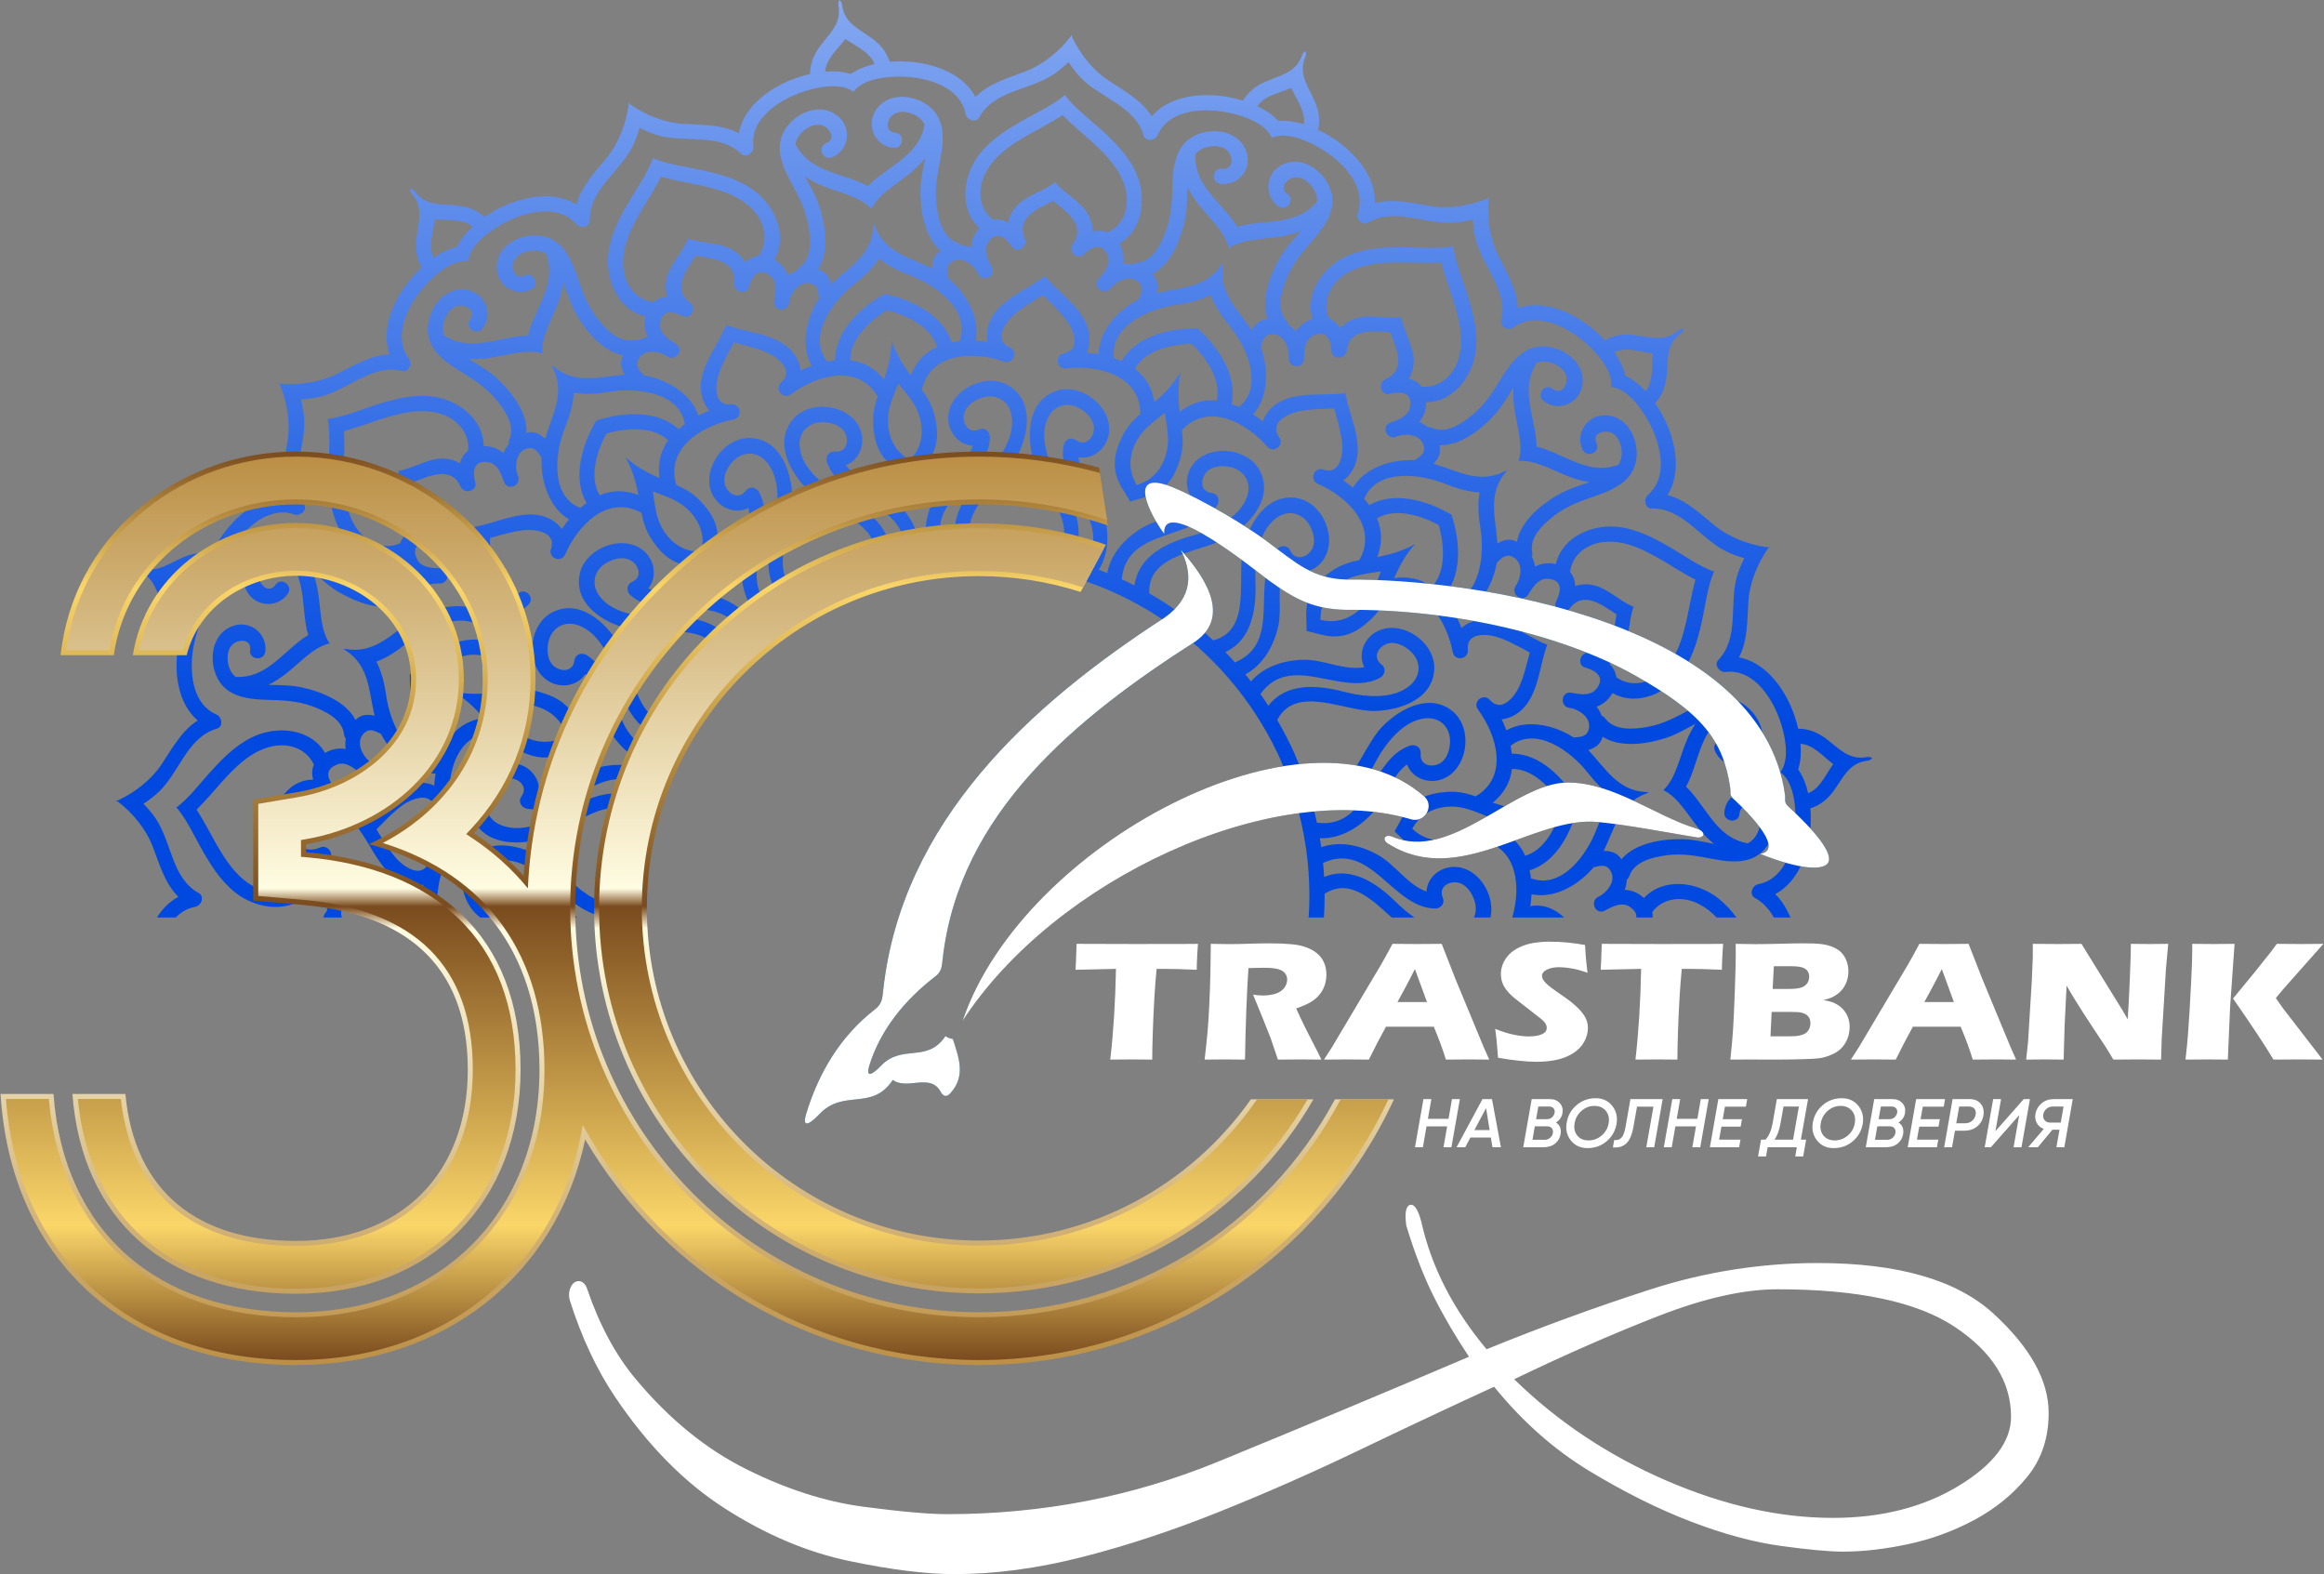 <svg width="189" height="128" viewBox="0 0 189 128" fill="none" xmlns="http://www.w3.org/2000/svg">
<rect x="0" y="0" width="189" height="128" fill="#808080" stroke="none"/>
<g clip-path="url(#clip0_357_338)">
<path d="M149.04 62.202C148.453 63.03 148.007 64.128 147.046 64.499C146.89 63.817 146.646 63.166 146.278 62.625C146.266 62.605 146.249 62.588 146.236 62.569C146.243 62.546 146.253 62.525 146.26 62.502C146.449 61.876 146.486 61.181 146.429 60.484C147.457 60.549 148.213 61.464 149.02 62.079C149.044 62.096 149.068 62.113 149.092 62.13C149.073 62.154 149.057 62.176 149.04 62.202ZM145.974 67.51C145.775 69.318 144.989 71.525 142.988 71.899C142.516 71.986 142.214 72.732 142.715 73.011C143.418 73.402 143.895 73.962 144.262 74.606H145.617C145.301 73.901 144.919 73.244 144.373 72.704C146.136 71.769 146.986 69.659 147.206 67.655C147.27 67.077 147.285 66.41 147.23 65.73C148.041 65.475 148.642 64.976 149.152 64.269C149.927 63.195 150.381 62.034 151.869 61.855C152.003 61.838 152.107 61.787 152.186 61.718C152.213 61.696 152.235 61.672 152.255 61.645C152.228 61.627 152.199 61.61 152.168 61.596C152.07 61.553 151.956 61.536 151.823 61.562C150.351 61.835 149.57 60.865 148.508 60.072C147.808 59.551 147.086 59.255 146.237 59.255C146.085 58.589 145.871 57.959 145.637 57.425C144.826 55.579 143.383 53.822 141.42 53.457C142.148 52.088 142.088 50.456 142.187 48.885C142.277 47.47 142.884 45.873 143.805 44.57L143.913 44.522C143.891 44.519 143.868 44.517 143.846 44.515C143.86 44.496 143.872 44.478 143.887 44.46L143.778 44.508C142.196 44.304 140.608 43.671 139.505 42.78C138.281 41.791 137.119 40.643 135.617 40.253C136.676 38.56 136.359 36.308 135.546 34.464C135.312 33.931 134.995 33.344 134.607 32.783C135.181 32.157 135.45 31.425 135.539 30.557C135.673 29.24 135.486 28.008 136.684 27.109C136.792 27.027 136.856 26.932 136.892 26.833C136.903 26.8 136.91 26.767 136.914 26.734C136.88 26.731 136.848 26.731 136.814 26.735C136.708 26.747 136.601 26.789 136.498 26.878C135.36 27.851 134.198 27.401 132.884 27.246C132.018 27.143 131.244 27.247 130.509 27.671C130.045 27.171 129.541 26.733 129.072 26.389C127.447 25.195 125.319 24.392 123.436 25.057C123.38 23.509 122.514 22.125 121.816 20.717C121.186 19.446 120.912 17.759 121.059 16.171L121.129 16.075C121.108 16.084 121.087 16.094 121.066 16.102C121.069 16.08 121.071 16.057 121.074 16.035L121.004 16.13C119.532 16.747 117.841 16.991 116.44 16.771C114.886 16.527 113.308 16.115 111.813 16.525C111.884 14.531 110.479 12.74 108.853 11.549C108.383 11.203 107.815 10.855 107.199 10.561C107.384 9.734 107.251 8.965 106.894 8.17C106.351 6.961 105.573 5.988 106.161 4.61C106.215 4.486 106.222 4.37 106.202 4.267C106.196 4.234 106.186 4.201 106.174 4.17C106.143 4.184 106.114 4.201 106.086 4.222C106.002 4.284 105.93 4.375 105.885 4.503C105.387 5.915 104.154 6.106 102.938 6.63C102.137 6.974 101.52 7.45 101.094 8.185C100.442 7.983 99.788 7.857 99.21 7.792C97.206 7.572 94.962 7.943 93.665 9.46C92.843 8.146 91.4 7.38 90.09 6.508C88.908 5.723 87.828 4.4 87.161 2.95L87.173 2.832C87.159 2.85 87.147 2.87 87.132 2.888C87.124 2.867 87.114 2.846 87.106 2.825L87.093 2.943C86.126 4.212 84.783 5.27 83.46 5.779C81.992 6.345 80.417 6.778 79.328 7.883C78.392 6.119 76.283 5.269 74.279 5.049C73.7 4.985 73.034 4.97 72.354 5.025C72.099 4.214 71.6 3.614 70.892 3.104C69.819 2.328 68.658 1.874 68.478 0.388C68.462 0.252 68.411 0.149 68.342 0.069C68.32 0.044 68.296 0.02 68.269 0C68.249 0.027 68.234 0.056 68.219 0.087C68.177 0.185 68.16 0.299 68.186 0.432C68.459 1.904 67.489 2.685 66.697 3.747C66.175 4.447 65.877 5.169 65.877 6.018C65.213 6.17 64.581 6.384 64.048 6.618C62.203 7.429 60.445 8.872 60.081 10.835C58.712 10.107 57.08 10.166 55.509 10.068C54.093 9.978 52.497 9.371 51.194 8.45L51.146 8.342C51.143 8.364 51.14 8.387 51.137 8.409C51.119 8.397 51.102 8.383 51.082 8.368L51.13 8.477C50.928 10.061 50.294 11.647 49.403 12.75C48.414 13.974 47.267 15.136 46.877 16.638C45.184 15.579 42.932 15.898 41.086 16.709C40.553 16.943 39.968 17.262 39.405 17.648C38.781 17.074 38.049 16.805 37.181 16.717C35.863 16.582 34.632 16.769 33.732 15.572C33.651 15.463 33.556 15.399 33.455 15.365C33.423 15.353 33.391 15.345 33.357 15.341C33.354 15.375 33.355 15.407 33.358 15.442C33.371 15.547 33.413 15.654 33.501 15.757C34.475 16.895 34.025 18.057 33.869 19.373C33.767 20.238 33.87 21.011 34.294 21.746C33.794 22.21 33.357 22.713 33.013 23.183C31.82 24.808 31.014 26.937 31.68 28.819C30.131 28.875 28.749 29.741 27.341 30.439C26.07 31.069 24.383 31.343 22.794 31.196L22.698 31.127C22.708 31.147 22.718 31.168 22.726 31.189C22.704 31.186 22.681 31.183 22.659 31.181L22.754 31.251C23.369 32.724 23.615 34.414 23.395 35.816C23.151 37.369 22.739 38.948 23.149 40.442C21.154 40.371 19.364 41.776 18.171 43.402C17.827 43.871 17.479 44.44 17.185 45.056C16.358 44.871 15.589 45.004 14.794 45.362C13.585 45.905 12.611 46.682 11.234 46.094C11.109 46.042 10.994 46.033 10.89 46.053C10.856 46.06 10.825 46.069 10.794 46.081C10.808 46.112 10.825 46.141 10.845 46.169C10.908 46.253 10.999 46.325 11.126 46.37C12.539 46.868 12.729 48.101 13.252 49.318C13.596 50.119 14.073 50.737 14.808 51.161C14.607 51.813 14.479 52.467 14.416 53.047C14.194 55.05 14.566 57.294 16.084 58.59C14.768 59.414 14.004 60.856 13.132 62.167C12.347 63.347 11.023 64.427 9.574 65.096L9.456 65.082C9.474 65.096 9.492 65.109 9.511 65.123C9.49 65.132 9.468 65.141 9.449 65.149L9.566 65.163C10.835 66.129 11.893 67.472 12.403 68.795C12.969 70.264 13.402 71.838 14.506 72.927C13.775 73.315 13.2 73.906 12.763 74.606H14.299C14.715 74.172 15.238 73.855 15.891 73.734C16.363 73.646 16.665 72.899 16.164 72.621C13.964 71.397 13.971 68.523 12.685 66.595C12.419 66.197 12.086 65.791 11.705 65.398C11.692 65.385 11.68 65.372 11.668 65.359C11.683 65.35 11.698 65.341 11.712 65.331C12.169 65.029 12.584 64.705 12.929 64.375C14.605 62.775 15.222 59.967 17.635 59.25C18.185 59.087 18.053 58.293 17.61 58.104C15.738 57.306 15.451 54.98 15.65 53.173C15.788 51.918 16.405 49.487 17.755 48.859C17.782 48.847 17.81 48.837 17.838 48.826L17.843 48.827C17.83 48.799 17.813 48.773 17.802 48.744C17.23 47.37 18.419 45.162 19.167 44.144C20.243 42.677 22.027 41.158 23.946 41.837C24.399 41.996 25.033 41.501 24.739 41.009C23.445 38.85 24.89 36.363 24.739 34.052C24.708 33.574 24.622 33.055 24.489 32.525C24.485 32.506 24.479 32.489 24.476 32.472C24.493 32.472 24.51 32.472 24.529 32.471C25.074 32.437 25.596 32.364 26.06 32.251C28.311 31.701 30.25 29.579 32.698 30.165C33.255 30.299 33.539 29.545 33.249 29.161C32.028 27.534 32.941 25.376 34.018 23.909C34.766 22.891 36.516 21.096 37.998 21.229C38.029 21.23 38.059 21.238 38.09 21.243L38.087 21.238C38.088 21.209 38.091 21.179 38.094 21.149C38.288 19.674 40.422 18.356 41.578 17.848C43.243 17.116 45.547 16.693 46.87 18.24C47.183 18.605 47.98 18.493 47.971 17.92C47.93 15.403 50.424 13.973 51.449 11.896C51.66 11.465 51.846 10.973 51.997 10.447C52.002 10.43 52.006 10.413 52.01 10.396C52.027 10.403 52.042 10.413 52.058 10.42C52.547 10.666 53.035 10.862 53.495 10.996C55.719 11.646 58.459 10.777 60.285 12.509C60.702 12.904 61.323 12.392 61.266 11.915C61.022 9.894 62.89 8.483 64.556 7.751C65.712 7.243 68.126 6.563 69.344 7.418C69.369 7.436 69.391 7.459 69.415 7.477C69.434 7.452 69.448 7.425 69.466 7.4C70.372 6.219 72.879 6.144 74.134 6.281C75.942 6.48 78.149 7.267 78.521 9.267C78.61 9.741 79.356 10.041 79.635 9.54C80.858 7.34 83.732 7.349 85.66 6.061C86.058 5.796 86.464 5.462 86.859 5.081C86.871 5.07 86.883 5.057 86.895 5.044C86.905 5.059 86.914 5.074 86.924 5.088C87.225 5.545 87.55 5.96 87.88 6.305C89.482 7.981 92.288 8.598 93.005 11.011C93.168 11.561 93.962 11.429 94.151 10.987C94.949 9.114 97.275 8.827 99.083 9.027C100.338 9.165 102.768 9.783 103.395 11.131C103.408 11.159 103.419 11.186 103.431 11.214L103.428 11.22C103.456 11.206 103.483 11.189 103.511 11.178C104.886 10.608 107.095 11.795 108.113 12.543C109.578 13.619 111.097 15.403 110.418 17.322C110.259 17.776 110.754 18.409 111.246 18.115C113.405 16.823 115.892 18.266 118.203 18.115C118.681 18.084 119.2 17.998 119.732 17.866C119.749 17.861 119.766 17.857 119.783 17.852C119.783 17.869 119.784 17.888 119.784 17.904C119.818 18.452 119.891 18.972 120.004 19.438C120.554 21.688 122.676 23.627 122.09 26.074C121.956 26.631 122.71 26.915 123.094 26.625C124.723 25.404 126.879 26.318 128.346 27.394C129.364 28.142 131.159 29.892 131.028 31.374C131.025 31.405 131.017 31.436 131.012 31.465L131.017 31.463C131.046 31.465 131.076 31.467 131.105 31.471C132.581 31.664 133.899 33.798 134.407 34.955C135.139 36.62 135.562 38.924 134.015 40.247C133.65 40.559 133.762 41.357 134.335 41.347C136.852 41.308 138.282 43.801 140.361 44.826C140.79 45.038 141.282 45.222 141.808 45.373C141.825 45.379 141.843 45.382 141.86 45.388C141.852 45.403 141.843 45.419 141.835 45.434C141.591 45.923 141.393 46.411 141.259 46.871C140.609 49.095 141.478 51.835 139.746 53.661C139.353 54.078 139.863 54.699 140.341 54.642C142.361 54.398 143.774 56.268 144.504 57.933C145.012 59.088 145.692 61.502 144.837 62.721C144.819 62.746 144.798 62.767 144.778 62.793C144.803 62.81 144.831 62.824 144.855 62.844C146.037 63.749 146.112 66.255 145.974 67.51ZM13.812 47.324C13.801 47.297 13.788 47.27 13.777 47.243C13.804 47.232 13.83 47.221 13.857 47.208C14.778 46.784 15.713 46.056 16.73 46.215C16.524 46.882 16.411 47.569 16.459 48.222C16.462 48.245 16.465 48.269 16.466 48.291C16.449 48.307 16.431 48.322 16.414 48.338C15.937 48.786 15.555 49.367 15.256 49.999C14.4 49.428 14.204 48.26 13.812 47.324ZM35.351 17.926C35.354 17.896 35.356 17.868 35.359 17.838C35.389 17.841 35.417 17.845 35.447 17.848C36.458 17.941 37.631 17.779 38.432 18.424C37.919 18.899 37.479 19.438 37.194 20.027C37.184 20.048 37.176 20.069 37.166 20.09C37.143 20.096 37.121 20.099 37.097 20.105C36.461 20.254 35.839 20.567 35.263 20.965C34.808 20.043 35.221 18.931 35.351 17.926ZM68.702 3.235C68.72 3.211 68.737 3.187 68.754 3.163C68.778 3.182 68.801 3.198 68.825 3.217C69.654 3.802 70.752 4.249 71.123 5.209C70.441 5.365 69.789 5.609 69.249 5.977C69.229 5.991 69.211 6.006 69.193 6.02C69.17 6.012 69.149 6.002 69.126 5.996C68.5 5.807 67.805 5.769 67.108 5.826C67.173 4.798 68.087 4.042 68.702 3.235ZM104.931 7.188C104.958 7.177 104.985 7.164 105.012 7.153C105.024 7.18 105.034 7.206 105.047 7.233C105.471 8.155 106.199 9.09 106.041 10.106C105.373 9.9 104.686 9.789 104.033 9.836C104.01 9.838 103.988 9.841 103.964 9.844C103.948 9.825 103.934 9.808 103.917 9.791C103.47 9.315 102.888 8.933 102.256 8.632C102.827 7.776 103.996 7.58 104.931 7.188ZM134.329 28.727C134.359 28.731 134.389 28.732 134.417 28.737C134.414 28.765 134.41 28.794 134.407 28.824C134.314 29.834 134.477 31.007 133.831 31.808C133.356 31.295 132.817 30.855 132.228 30.571C132.207 30.56 132.186 30.552 132.165 30.542C132.16 30.519 132.156 30.497 132.15 30.474C132.001 29.837 131.688 29.215 131.292 28.639C132.214 28.184 133.324 28.599 134.329 28.727ZM137.112 60.35C136.559 61.724 136.273 63.243 135.35 64.176C135.325 64.202 135.298 64.226 135.271 64.251C135.304 64.266 135.338 64.282 135.369 64.299C136.529 64.912 137.257 66.276 138.196 67.42C138.564 67.868 138.961 68.275 139.392 68.621C138.546 68.459 137.704 68.256 136.835 68.238C135.229 68.203 132.977 68.535 131.867 69.871C131.52 69.341 131.026 69.187 130.421 69.194C131.311 67.38 131.701 65.33 133.865 64.529C133.886 64.522 133.906 64.513 133.927 64.505C133.981 64.487 134.026 64.463 134.067 64.436C134.02 64.422 133.97 64.413 133.913 64.41C133.891 64.41 133.87 64.408 133.847 64.406C131.543 64.292 130.555 62.453 129.164 60.989C129.742 60.814 130.166 60.52 130.338 59.91C131.798 60.851 134.046 60.493 135.567 59.978C136.391 59.7 137.133 59.255 137.893 58.846C137.586 59.307 137.329 59.813 137.112 60.35ZM132.534 73.732C132.967 74.025 133.108 74.324 133.074 74.606H134.398C134.411 74.458 134.404 74.308 134.376 74.157C135.276 72.962 136.876 72.837 138.195 73.525C138.735 73.807 139.197 74.179 139.608 74.606H141.221C140.802 74.047 140.333 73.528 139.78 73.083C138.014 71.662 135.27 71.333 133.692 73.026C133.214 72.58 132.684 72.381 132.131 72.353C132.228 72.091 132.287 71.813 132.299 71.525C132.387 71.462 132.462 71.367 132.507 71.232C132.912 70.032 134.466 69.688 135.583 69.541C136.869 69.373 138.068 69.61 139.32 69.851C141.122 70.198 142.912 70.26 143.915 68.476C144.642 67.18 144.607 65.355 143.188 64.536C141.935 63.811 140.36 64.608 140.23 66.049C140.158 66.843 141.39 66.99 141.462 66.193C141.536 65.371 142.317 65.485 142.736 65.815C143.207 66.187 143.234 66.787 143.078 67.334C142.909 67.932 142.583 68.337 142.145 68.573C139.81 68.195 138.948 66.041 137.55 64.42C137.429 64.279 137.301 64.148 137.168 64.023C137.15 64.004 137.131 63.986 137.113 63.969C137.126 63.946 137.137 63.922 137.15 63.9C137.239 63.74 137.32 63.577 137.395 63.406C138.243 61.442 138.419 59.128 140.533 58.067C141.022 58.16 141.454 58.449 141.795 58.968C142.108 59.445 142.261 60.025 141.923 60.521C141.623 60.961 140.912 61.304 140.595 60.542C140.288 59.804 139.157 60.312 139.463 61.05C140.018 62.384 141.76 62.673 142.74 61.605C143.847 60.398 143.332 58.647 142.251 57.629C140.76 56.227 139.071 56.822 137.456 57.693C136.332 58.3 135.26 58.885 133.982 59.111C132.874 59.305 131.287 59.444 130.541 58.418C130.458 58.304 130.359 58.236 130.255 58.203C130.158 57.93 130.018 57.684 129.847 57.464C130.365 57.27 130.812 56.922 131.135 56.354C133.146 57.495 135.666 56.358 136.926 54.472C137.807 53.152 138.181 51.601 138.501 50.067C138.701 49.106 138.89 47.686 139.367 46.517L139.425 46.492C139.41 46.487 139.396 46.482 139.384 46.478C139.389 46.462 139.395 46.448 139.402 46.432L139.338 46.461C138.155 46.021 136.983 45.197 136.14 44.695C134.795 43.894 133.399 43.12 131.83 42.877C129.589 42.529 127.048 43.616 126.528 45.871C125.89 45.725 125.332 45.818 124.84 46.069C124.793 45.794 124.706 45.524 124.572 45.268C124.617 45.169 124.634 45.049 124.606 44.911C124.356 43.668 125.529 42.594 126.423 41.908C127.453 41.12 128.611 40.725 129.815 40.308C131.55 39.708 133.131 38.867 133.107 36.82C133.088 35.334 132.146 33.771 130.507 33.77C129.059 33.77 128.095 35.248 128.702 36.561C129.037 37.284 130.177 36.795 129.842 36.069C129.495 35.32 130.227 35.028 130.756 35.105C131.349 35.191 131.672 35.696 131.812 36.249C131.963 36.851 131.884 37.365 131.622 37.789C129.412 38.628 127.588 37.194 125.567 36.489C125.391 36.428 125.215 36.379 125.037 36.337C125.012 36.33 124.986 36.322 124.962 36.317C124.962 36.291 124.961 36.265 124.96 36.239C124.957 36.057 124.947 35.874 124.926 35.689C124.678 33.564 123.673 31.471 124.974 29.497C125.445 29.333 125.964 29.367 126.518 29.646C127.027 29.901 127.449 30.327 127.404 30.925C127.364 31.457 126.92 32.11 126.265 31.608C125.629 31.123 124.903 32.13 125.538 32.614C126.687 33.492 128.34 32.871 128.653 31.457C129.008 29.858 127.688 28.599 126.241 28.259C124.25 27.789 123.085 29.15 122.122 30.711C121.452 31.798 120.816 32.842 119.822 33.675C118.959 34.399 117.654 35.311 116.497 34.797C116.367 34.739 116.247 34.729 116.14 34.753C115.92 34.565 115.676 34.421 115.418 34.316C115.769 33.891 115.982 33.365 115.978 32.711C118.29 32.694 119.904 30.45 120.052 28.187C120.156 26.603 119.704 25.073 119.214 23.585C118.907 22.651 118.361 21.327 118.189 20.076L118.227 20.024C118.213 20.027 118.197 20.028 118.182 20.031C118.18 20.016 118.179 20.002 118.176 19.986L118.138 20.04C116.893 20.25 115.466 20.126 114.484 20.113C112.917 20.092 111.322 20.119 109.842 20.693C107.728 21.512 106.071 23.725 106.746 25.936C106.121 26.128 105.684 26.487 105.384 26.951C105.206 26.737 104.995 26.548 104.751 26.393C104.741 26.284 104.696 26.173 104.603 26.066C103.763 25.115 104.243 23.598 104.676 22.557C105.172 21.36 105.978 20.44 106.812 19.476C108.014 18.088 108.963 16.569 107.918 14.809C107.161 13.531 105.562 12.649 104.143 13.468C102.889 14.191 102.792 15.954 103.974 16.786C104.627 17.246 105.368 16.252 104.715 15.791C104.041 15.317 104.529 14.696 105.026 14.5C105.583 14.277 106.114 14.554 106.512 14.961C106.944 15.407 107.133 15.892 107.117 16.39C105.624 18.223 103.326 17.892 101.224 18.292C101.04 18.328 100.863 18.373 100.689 18.425C100.664 18.432 100.638 18.438 100.613 18.446C100.6 18.424 100.586 18.401 100.574 18.38C100.479 18.223 100.379 18.07 100.267 17.92C98.991 16.204 97.075 14.894 97.213 12.533C97.539 12.156 98.005 11.927 98.626 11.891C99.194 11.857 99.772 12.015 100.033 12.556C100.265 13.036 100.205 13.823 99.388 13.716C98.595 13.613 98.469 14.848 99.261 14.951C100.695 15.138 101.816 13.773 101.382 12.392C100.889 10.829 99.115 10.398 97.692 10.826C95.734 11.416 95.403 13.177 95.351 15.012C95.315 16.287 95.285 17.508 94.842 18.727C94.456 19.786 93.783 21.229 92.522 21.361C92.381 21.377 92.273 21.429 92.192 21.502C91.907 21.45 91.624 21.447 91.348 21.485C91.439 20.941 91.36 20.38 91.03 19.815C93.024 18.643 93.299 15.893 92.297 13.86C91.594 12.436 90.438 11.337 89.269 10.293C88.538 9.639 87.402 8.768 86.627 7.772L86.635 7.703C86.622 7.713 86.611 7.723 86.598 7.734C86.588 7.723 86.581 7.71 86.571 7.699L86.564 7.761C85.592 8.566 84.294 9.172 83.438 9.652C82.07 10.416 80.702 11.237 79.706 12.475C78.286 14.241 77.956 16.985 79.648 18.563C79.203 19.041 79.004 19.573 78.975 20.124C78.715 20.027 78.437 19.968 78.148 19.956C78.086 19.868 77.99 19.793 77.856 19.748C76.654 19.344 76.31 17.789 76.165 16.672C75.997 15.387 76.234 14.188 76.475 12.935C76.822 11.133 76.884 9.343 75.1 8.342C73.804 7.614 71.979 7.648 71.16 9.066C70.435 10.32 71.232 11.896 72.672 12.025C73.467 12.097 73.612 10.865 72.817 10.793C71.995 10.719 72.109 9.938 72.439 9.519C72.811 9.05 73.409 9.021 73.958 9.177C74.554 9.346 74.96 9.671 75.196 10.11C74.818 12.445 72.663 13.307 71.044 14.705C70.902 14.827 70.771 14.956 70.647 15.087C70.628 15.105 70.61 15.123 70.592 15.143C70.569 15.131 70.546 15.118 70.524 15.105C70.365 15.018 70.201 14.935 70.029 14.86C68.064 14.012 65.75 13.836 64.691 11.722C64.784 11.233 65.073 10.801 65.592 10.46C66.069 10.147 66.648 9.994 67.144 10.332C67.585 10.632 67.928 11.343 67.166 11.66C66.427 11.967 66.936 13.1 67.672 12.792C69.008 12.237 69.297 10.495 68.229 9.516C67.022 8.409 65.271 8.923 64.252 10.006C62.851 11.496 63.446 13.184 64.317 14.801C64.922 15.923 65.509 16.995 65.733 18.273C65.929 19.383 66.067 20.968 65.042 21.714C64.928 21.797 64.859 21.897 64.826 22C64.554 22.099 64.308 22.237 64.086 22.409C63.894 21.89 63.546 21.444 62.978 21.121C64.118 19.109 62.982 16.589 61.096 15.329C59.776 14.448 58.225 14.074 56.691 13.754C55.73 13.554 54.31 13.365 53.141 12.888L53.116 12.832C53.11 12.845 53.106 12.859 53.102 12.873C53.086 12.866 53.071 12.86 53.056 12.854L53.085 12.918C52.643 14.1 51.821 15.272 51.319 16.115C50.518 17.46 49.744 18.857 49.5 20.426C49.153 22.666 50.24 25.207 52.494 25.727C52.347 26.365 52.44 26.923 52.691 27.415C52.416 27.462 52.147 27.549 51.892 27.685C51.791 27.638 51.673 27.621 51.533 27.649C50.291 27.9 49.216 26.726 48.531 25.832C47.743 24.802 47.349 23.646 46.932 22.44C46.331 20.705 45.49 19.124 43.444 19.148C41.958 19.167 40.395 20.109 40.394 21.747C40.394 23.196 41.872 24.162 43.183 23.554C43.908 23.218 43.417 22.078 42.693 22.415C41.944 22.76 41.652 22.028 41.729 21.499C41.815 20.907 42.32 20.583 42.873 20.443C43.474 20.292 43.989 20.371 44.412 20.633C45.252 22.843 43.816 24.667 43.113 26.688C43.051 26.864 43.001 27.042 42.959 27.218C42.953 27.243 42.946 27.269 42.941 27.294C42.915 27.294 42.889 27.295 42.863 27.295C42.681 27.298 42.498 27.308 42.312 27.329C40.187 27.578 38.095 28.581 36.119 27.281C35.956 26.812 35.991 26.293 36.269 25.737C36.526 25.229 36.951 24.806 37.549 24.851C38.081 24.891 38.733 25.335 38.232 25.991C37.747 26.625 38.752 27.352 39.237 26.717C40.116 25.569 39.495 23.916 38.081 23.602C36.482 23.247 35.222 24.567 34.881 26.014C34.413 28.006 35.773 29.171 37.335 30.134C38.421 30.804 39.465 31.439 40.298 32.433C41.023 33.296 41.935 34.6 41.42 35.758C41.363 35.888 41.353 36.008 41.377 36.115C41.189 36.335 41.045 36.579 40.94 36.839C40.514 36.486 39.989 36.273 39.335 36.277C39.318 33.965 37.073 32.351 34.811 32.203C33.227 32.099 31.695 32.551 30.208 33.041C29.275 33.348 27.951 33.894 26.7 34.067L26.647 34.028C26.65 34.042 26.652 34.058 26.655 34.073C26.64 34.075 26.624 34.077 26.61 34.079L26.664 34.118C26.874 35.362 26.75 36.789 26.736 37.771C26.714 39.337 26.743 40.934 27.317 42.413C28.136 44.527 30.347 46.184 32.56 45.509C32.752 46.133 33.111 46.571 33.575 46.871C33.359 47.049 33.171 47.26 33.015 47.504C32.907 47.514 32.795 47.559 32.69 47.654C31.739 48.492 30.22 48.012 29.18 47.58C27.982 47.083 27.063 46.277 26.098 45.443C24.712 44.241 23.193 43.292 21.433 44.337C20.155 45.096 19.273 46.693 20.09 48.112C20.814 49.367 22.577 49.463 23.41 48.281C23.87 47.628 22.874 46.887 22.415 47.54C21.939 48.215 21.32 47.726 21.123 47.231C20.901 46.674 21.176 46.141 21.585 45.743C22.031 45.311 22.516 45.122 23.014 45.138C24.846 46.633 24.516 48.929 24.916 51.031C24.95 51.215 24.997 51.392 25.047 51.567C25.056 51.591 25.062 51.617 25.07 51.642C25.047 51.655 25.025 51.669 25.002 51.683C24.847 51.776 24.694 51.876 24.543 51.987C22.826 53.265 21.518 55.18 19.157 55.042C18.779 54.716 18.55 54.249 18.514 53.63C18.481 53.061 18.639 52.483 19.18 52.222C19.659 51.99 20.446 52.05 20.34 52.867C20.237 53.66 21.471 53.785 21.574 52.994C21.76 51.56 20.396 50.439 19.015 50.875C17.452 51.366 17.022 53.14 17.451 54.563C18.04 56.523 19.8 56.851 21.635 56.904C22.911 56.942 24.132 56.97 25.351 57.414C26.41 57.799 27.851 58.473 27.985 59.733C27.999 59.874 28.051 59.982 28.125 60.064C28.074 60.347 28.071 60.631 28.109 60.907C27.563 60.816 27.003 60.895 26.439 61.225C25.266 59.23 22.516 58.956 20.484 59.958C19.06 60.66 17.96 61.817 16.916 62.986C16.263 63.718 15.392 64.853 14.395 65.629L14.325 65.62C14.337 65.633 14.347 65.646 14.358 65.658C14.345 65.667 14.334 65.675 14.323 65.684L14.385 65.691C15.19 66.662 15.795 67.961 16.274 68.817C17.04 70.185 17.861 71.553 19.098 72.549C20.865 73.969 23.609 74.299 25.187 72.607C25.665 73.052 26.195 73.251 26.748 73.279C26.65 73.54 26.592 73.818 26.581 74.107C26.492 74.171 26.417 74.265 26.372 74.399C26.348 74.471 26.318 74.54 26.287 74.606H27.8C27.537 73.831 28.27 72.992 28.909 72.701C29.608 72.333 29.134 71.233 28.401 71.567C28.297 71.615 28.198 71.669 28.102 71.724C27.552 72.006 26.898 72.272 26.345 71.899C25.272 71.174 25.997 70.414 26.693 69.956C27.294 69.562 26.678 68.635 26.049 68.908C24.332 69.652 23.626 67.923 22.97 66.632C22.965 66.622 22.96 66.612 22.955 66.602C22.962 66.593 22.969 66.585 22.976 66.576C23.898 65.457 24.963 63.924 26.476 65.024C27.03 65.426 27.833 64.656 27.334 64.141C26.753 63.542 26.211 62.642 27.415 62.168C28.037 61.923 28.617 62.326 29.092 62.721C29.174 62.796 29.26 62.869 29.35 62.938C29.995 63.425 30.696 62.453 30.092 61.942C29.453 61.462 28.851 60.256 29.662 59.568C30.11 59.185 30.542 59.472 30.985 59.676C31.01 59.725 31.034 59.776 31.062 59.826C31.924 61.404 33.564 62.893 35.427 62.911C35.371 63.231 35.333 63.556 35.311 63.88C34.571 63.54 33.636 63.575 32.801 63.983C31.316 64.707 30.352 66.206 29.108 67.253L29.061 67.249C29.068 67.258 29.075 67.266 29.082 67.276C29.072 67.283 29.065 67.29 29.057 67.297L29.102 67.303C30.088 68.596 30.704 70.269 31.996 71.298C32.724 71.876 33.627 72.115 34.423 71.944C34.373 72.266 34.341 72.59 34.327 72.916C32.674 72.564 30.937 73.433 29.745 74.606H31.663C32.46 74.072 33.381 73.842 34.373 74.212C34.389 74.344 34.407 74.475 34.43 74.606H35.703C35.406 73.337 35.595 71.85 36.022 70.611C36.284 69.855 35.196 69.427 34.868 70.154C34.261 71.507 32.801 70.451 32.221 69.792C31.717 69.216 31.302 68.545 30.896 67.898C30.807 67.755 30.718 67.612 30.629 67.469C30.625 67.461 30.619 67.452 30.614 67.444C30.621 67.437 30.628 67.43 30.635 67.423C30.752 67.303 30.869 67.183 30.988 67.063C31.525 66.519 32.075 65.955 32.694 65.502C33.402 64.984 35.056 64.271 35.356 65.723C35.517 66.506 36.672 66.324 36.582 65.529C36.283 62.92 37.145 59.541 40.271 59.511C40.79 60.108 41.334 60.61 42.096 60.981C43.155 61.495 44.083 61.772 45.239 61.477C46.022 61.28 46.658 60.759 47.339 60.381C47.363 60.367 47.387 60.356 47.411 60.343C47.403 60.316 47.393 60.291 47.385 60.266C47.139 59.527 47.022 58.713 46.579 58.038C45.925 57.039 45.056 56.614 43.928 56.279C43.114 56.036 42.375 56.038 41.59 56.127C39.307 53.99 40.957 50.919 42.941 49.198C43.546 48.673 42.818 47.758 42.171 48.226C40.968 49.092 40.232 47.448 40.06 46.589C39.91 45.837 39.886 45.049 39.858 44.285C39.852 44.117 39.848 43.949 39.843 43.781C39.843 43.771 39.841 43.761 39.841 43.752C39.851 43.749 39.861 43.746 39.871 43.743C40.031 43.698 40.194 43.653 40.356 43.608C41.092 43.406 41.852 43.192 42.614 43.11C43.485 43.016 45.275 43.224 44.808 44.632C44.557 45.39 45.648 45.811 45.967 45.076C47.014 42.667 49.449 40.171 52.172 41.71C52.322 42.485 52.542 43.192 53.017 43.894C53.677 44.87 54.341 45.572 55.491 45.897C56.268 46.117 57.078 45.984 57.857 45.997C57.885 45.997 57.912 45.998 57.939 46C57.944 45.973 57.949 45.946 57.954 45.919C58.111 45.156 58.416 44.395 58.37 43.588C58.304 42.396 57.764 41.594 56.954 40.738C56.372 40.122 55.73 39.754 55.004 39.438C54.096 36.445 57.062 34.612 59.64 34.114C60.426 33.962 60.253 32.805 59.459 32.886C57.984 33.035 58.167 31.243 58.449 30.412C58.696 29.687 59.07 28.992 59.427 28.318C59.506 28.168 59.586 28.02 59.665 27.872C59.669 27.864 59.673 27.855 59.679 27.845C59.689 27.848 59.699 27.851 59.707 27.854C59.869 27.895 60.033 27.937 60.197 27.979C60.936 28.173 61.7 28.367 62.401 28.676C63.203 29.03 64.647 30.106 63.54 31.092C62.944 31.623 63.678 32.533 64.322 32.056C66.433 30.494 69.789 29.549 71.379 32.243C71.12 32.99 70.958 33.712 71.017 34.558C71.101 35.733 71.326 36.674 72.158 37.53C72.722 38.108 73.491 38.401 74.158 38.803C74.182 38.817 74.205 38.83 74.227 38.844C74.246 38.824 74.264 38.804 74.281 38.785C74.798 38.201 75.443 37.692 75.808 36.97C76.345 35.904 76.279 34.939 76.005 33.792C75.809 32.967 75.437 32.327 74.968 31.693C75.677 28.646 79.162 28.541 81.644 29.398C82.401 29.66 82.83 28.573 82.101 28.244C80.748 27.637 81.805 26.177 82.463 25.599C83.038 25.093 83.71 24.678 84.357 24.272C84.501 24.183 84.643 24.094 84.786 24.007C84.794 24.001 84.803 23.995 84.811 23.99C84.818 23.997 84.825 24.004 84.832 24.011C84.952 24.128 85.072 24.246 85.193 24.365C85.736 24.901 86.3 25.452 86.753 26.07C87.271 26.778 87.984 28.433 86.532 28.732C85.749 28.895 85.931 30.048 86.726 29.958C89.335 29.66 92.716 30.521 92.745 33.649C92.147 34.166 91.647 34.711 91.274 35.473C90.76 36.532 90.485 37.459 90.778 38.617C90.977 39.4 91.496 40.036 91.874 40.715C91.888 40.739 91.9 40.763 91.913 40.787C91.939 40.779 91.964 40.769 91.989 40.761C92.728 40.515 93.542 40.398 94.218 39.955C95.216 39.302 95.64 38.434 95.978 37.304C96.219 36.492 96.217 35.751 96.128 34.966C98.265 32.683 101.336 34.334 103.057 36.318C103.582 36.923 104.497 36.196 104.03 35.547C103.163 34.344 104.807 33.608 105.667 33.437C106.419 33.286 107.207 33.264 107.97 33.235C108.138 33.228 108.307 33.224 108.474 33.218C108.484 33.218 108.493 33.218 108.503 33.217C108.506 33.227 108.509 33.237 108.512 33.247C108.557 33.407 108.603 33.57 108.647 33.732C108.85 34.469 109.063 35.228 109.146 35.99C109.241 36.861 109.031 38.651 107.623 38.185C106.865 37.933 106.444 39.025 107.179 39.343C109.588 40.39 112.084 42.825 110.547 45.548C109.77 45.698 109.063 45.919 108.361 46.393C107.385 47.053 106.683 47.719 106.358 48.868C106.138 49.645 106.271 50.455 106.258 51.233C106.258 51.261 106.257 51.288 106.255 51.315C106.282 51.32 106.309 51.325 106.336 51.33C107.099 51.487 107.862 51.793 108.667 51.748C109.86 51.68 110.661 51.14 111.517 50.33C112.133 49.748 112.503 49.106 112.817 48.382C115.81 47.472 117.645 50.438 118.142 53.017C118.293 53.803 119.45 53.63 119.369 52.835C119.22 51.36 121.012 51.545 121.843 51.825C122.569 52.072 123.263 52.446 123.939 52.803C124.087 52.882 124.235 52.962 124.383 53.041C124.391 53.045 124.401 53.051 124.41 53.055C124.407 53.065 124.404 53.075 124.403 53.085C124.36 53.247 124.319 53.409 124.276 53.573C124.082 54.312 123.889 55.076 123.579 55.777C123.225 56.579 122.149 58.025 121.163 56.916C120.632 56.32 119.722 57.054 120.199 57.698C121.761 59.809 122.706 63.165 120.012 64.754C119.265 64.496 118.543 64.334 117.697 64.395C116.522 64.477 115.581 64.702 114.727 65.536C114.147 66.1 113.854 66.867 113.452 67.535C113.439 67.558 113.425 67.582 113.411 67.605C113.431 67.621 113.452 67.64 113.472 67.658C114.054 68.176 114.565 68.819 115.287 69.184C116.351 69.723 117.316 69.655 118.463 69.382C119.288 69.186 119.928 68.815 120.564 68.344C123.444 69.015 123.695 72.167 122.988 74.606H127.195C127.095 74.512 126.992 74.42 126.883 74.334C126.155 73.755 125.251 73.518 124.455 73.688C124.504 73.365 124.538 73.041 124.552 72.717C126.374 73.103 128.3 72.007 129.484 70.655C129.522 70.611 129.557 70.567 129.592 70.525C130.069 70.421 130.551 70.235 130.908 70.706C131.548 71.555 130.698 72.6 129.97 72.931C129.271 73.298 129.743 74.399 130.478 74.064C130.581 74.017 130.681 73.963 130.777 73.907C131.327 73.626 131.98 73.358 132.534 73.732ZM20.684 72.108C19.215 71.34 18.312 69.903 17.517 68.507C17.068 67.722 16.589 66.76 16.009 65.869C16.002 65.857 15.995 65.846 15.988 65.835C15.998 65.826 16.008 65.816 16.016 65.806C16.775 65.062 17.453 64.228 18.061 63.56C19.141 62.37 20.334 61.163 21.935 60.734C23.371 60.35 24.908 60.82 25.526 62.181C25.359 62.569 25.355 62.989 25.463 63.402C24.966 63.394 24.461 63.523 23.974 63.812C23.031 64.375 22.368 65.653 21.484 66.412L21.429 66.406C21.437 66.416 21.444 66.427 21.453 66.437C21.443 66.445 21.434 66.454 21.425 66.461L21.474 66.466C22.175 67.4 22.544 68.792 23.344 69.546C23.756 69.934 24.22 70.17 24.709 70.27C24.513 70.651 24.424 71.061 24.503 71.476C23.603 72.669 22.003 72.794 20.684 72.108ZM24.412 55.87C23.56 55.699 22.694 55.713 21.832 55.688C22.329 55.443 22.804 55.132 23.261 54.776C24.427 53.863 25.434 52.69 26.699 52.343C26.734 52.333 26.769 52.326 26.805 52.318C26.785 52.288 26.764 52.258 26.744 52.227C26.046 51.116 26.098 49.57 25.857 48.111C25.761 47.538 25.622 46.988 25.421 46.471C26.073 47.036 26.7 47.631 27.444 48.083C28.819 48.916 30.935 49.758 32.564 49.157C32.601 49.786 32.951 50.165 33.477 50.462C31.798 51.587 30.436 53.169 28.161 52.78C28.14 52.776 28.119 52.773 28.096 52.769C28.04 52.759 27.989 52.758 27.94 52.76C27.975 52.794 28.013 52.828 28.061 52.858C28.081 52.87 28.098 52.883 28.118 52.896C30.055 54.147 29.989 56.232 30.464 58.197C29.876 58.059 29.363 58.102 28.91 58.539C28.116 56.997 25.987 56.184 24.412 55.87ZM35.736 47.451C36.526 47.483 36.665 46.293 35.863 46.215C35.75 46.206 35.637 46.201 35.526 46.201C34.908 46.17 34.209 46.076 33.917 45.475C33.35 44.31 34.358 44.014 35.19 43.966C35.906 43.925 35.836 42.814 35.156 42.736C33.297 42.522 33.55 40.673 33.627 39.225C33.629 39.213 33.629 39.202 33.629 39.192C33.64 39.188 33.65 39.184 33.66 39.181C35.018 38.672 36.708 37.877 37.469 39.586C37.747 40.212 38.827 39.945 38.652 39.25C38.448 38.441 38.428 37.39 39.71 37.582C40.37 37.682 40.67 38.321 40.885 38.899C40.925 39.009 40.964 39.116 41 39.216C41.315 39.959 42.408 39.469 42.14 38.725C41.828 37.989 41.908 36.645 42.955 36.454C43.535 36.346 43.764 36.81 44.046 37.209C44.044 37.264 44.039 37.321 44.038 37.377C43.996 39.175 44.673 41.285 46.276 42.233C46.067 42.481 45.873 42.742 45.691 43.013C45.22 42.35 44.392 41.913 43.465 41.848C41.817 41.731 40.233 42.547 38.631 42.832L38.594 42.805C38.596 42.817 38.597 42.828 38.599 42.839C38.587 42.841 38.576 42.843 38.566 42.845L38.603 42.872C38.81 44.485 38.507 46.242 39.112 47.779C39.452 48.644 40.116 49.302 40.89 49.553C40.687 49.807 40.495 50.071 40.321 50.346C38.937 49.099 36.72 49.087 35.019 49.665C34.966 49.683 34.912 49.704 34.86 49.724C34.396 49.575 33.884 49.494 33.812 48.909C33.681 47.854 34.94 47.373 35.736 47.451ZM28.91 42.824C28.02 41.426 27.958 39.73 27.967 38.123C27.972 37.219 28.036 36.146 27.982 35.084C27.981 35.072 27.981 35.059 27.979 35.045C27.992 35.042 28.005 35.038 28.017 35.035C29.047 34.768 30.052 34.386 30.913 34.11C32.443 33.62 34.08 33.172 35.681 33.601C37.116 33.986 38.211 35.162 38.066 36.65C37.728 36.901 37.516 37.263 37.403 37.676C36.974 37.418 36.472 37.279 35.908 37.286C34.809 37.301 33.596 38.077 32.451 38.291L32.408 38.26C32.409 38.273 32.41 38.285 32.412 38.298C32.399 38.301 32.386 38.304 32.374 38.305L32.417 38.338C32.556 39.494 32.179 40.885 32.495 41.937C32.656 42.478 32.941 42.915 33.314 43.245C32.955 43.477 32.673 43.788 32.533 44.187C31.158 44.771 29.708 44.079 28.91 42.824ZM40.257 30.626C39.604 30.052 38.848 29.632 38.114 29.18C38.666 29.215 39.233 29.184 39.807 29.103C41.274 28.896 42.732 28.383 44.001 28.715C44.036 28.725 44.07 28.735 44.106 28.747C44.103 28.71 44.1 28.675 44.099 28.638C44.049 27.326 44.867 26.015 45.388 24.629C45.592 24.086 45.746 23.54 45.832 22.991C46.114 23.806 46.358 24.637 46.777 25.399C47.55 26.808 48.963 28.594 50.673 28.889C50.391 29.453 50.504 29.956 50.811 30.476C48.796 30.611 46.825 31.299 45.05 29.825C45.032 29.811 45.015 29.799 44.998 29.783C44.955 29.746 44.912 29.72 44.869 29.697C44.88 29.745 44.897 29.793 44.924 29.844C44.935 29.863 44.943 29.883 44.953 29.903C46.007 31.956 44.907 33.729 44.336 35.668C43.895 35.255 43.429 35.035 42.818 35.187C42.901 33.454 41.464 31.687 40.257 30.626ZM54.274 28.998C54.942 29.421 55.658 28.46 55.001 27.991C54.908 27.926 54.812 27.867 54.716 27.81C54.197 27.474 53.639 27.043 53.685 26.377C53.777 25.084 54.798 25.332 55.544 25.706C56.184 26.029 56.679 25.032 56.129 24.624C54.626 23.51 55.77 22.035 56.561 20.82C56.567 20.81 56.574 20.801 56.579 20.791C56.589 20.793 56.6 20.796 56.612 20.797C58.042 21.037 59.902 21.192 59.706 23.053C59.635 23.733 60.703 24.043 60.899 23.354C61.127 22.55 61.635 21.63 62.649 22.439C63.172 22.853 63.112 23.557 63.009 24.166C62.985 24.275 62.964 24.386 62.949 24.499C62.851 25.299 64.042 25.421 64.182 24.643C64.281 23.85 65.022 22.725 66.024 23.083C66.579 23.28 66.547 23.797 66.592 24.283C66.561 24.33 66.529 24.376 66.5 24.425C65.564 25.96 65.096 28.126 66.011 29.748C65.705 29.859 65.406 29.988 65.113 30.131C65.038 29.32 64.54 28.529 63.769 28.009C62.399 27.085 60.62 26.999 59.09 26.445L59.071 26.404C59.067 26.414 59.063 26.424 59.059 26.435C59.049 26.431 59.037 26.428 59.028 26.424L59.046 26.465C58.418 27.967 57.277 29.336 57.032 30.969C56.894 31.889 57.141 32.791 57.686 33.395C57.383 33.513 57.086 33.647 56.797 33.797C56.221 32.025 54.309 30.906 52.545 30.557C52.49 30.546 52.435 30.538 52.378 30.528C52.051 30.167 51.648 29.841 51.877 29.298C52.292 28.319 53.622 28.532 54.274 28.998ZM50.676 21.578C50.604 19.923 51.398 18.422 52.209 17.034C52.666 16.255 53.258 15.358 53.742 14.41C53.748 14.399 53.753 14.387 53.759 14.375C53.772 14.379 53.786 14.382 53.797 14.386C54.822 14.671 55.884 14.84 56.767 15.032C58.337 15.373 59.979 15.803 61.15 16.975C62.202 18.026 62.562 19.591 61.693 20.808C61.274 20.858 60.909 21.065 60.604 21.365C60.363 20.928 59.998 20.556 59.504 20.281C58.545 19.744 57.107 19.807 56.007 19.419L55.987 19.374C55.981 19.385 55.977 19.397 55.973 19.408C55.96 19.404 55.946 19.399 55.935 19.395L55.956 19.446C55.498 20.516 54.477 21.532 54.224 22.601C54.093 23.151 54.121 23.671 54.279 24.145C53.852 24.165 53.451 24.294 53.133 24.569C51.649 24.387 50.739 23.063 50.676 21.578ZM66.974 15.143C68.347 15.696 69.867 15.982 70.799 16.905C70.826 16.93 70.85 16.957 70.874 16.984C70.891 16.951 70.905 16.919 70.922 16.886C71.535 15.726 72.9 14.998 74.044 14.059C74.492 13.691 74.897 13.294 75.245 12.863C75.082 13.71 74.88 14.551 74.862 15.42C74.827 17.026 75.159 19.278 76.493 20.388C75.965 20.735 75.809 21.229 75.818 21.834C74.003 20.944 71.953 20.554 71.153 18.39C71.144 18.369 71.136 18.349 71.129 18.328C71.111 18.275 71.085 18.229 71.058 18.188C71.046 18.236 71.036 18.287 71.034 18.343C71.034 18.366 71.032 18.387 71.03 18.408C70.916 20.714 69.076 21.7 67.612 23.093C67.438 22.513 67.142 22.089 66.533 21.917C67.474 20.457 67.117 18.209 66.602 16.688C66.323 15.864 65.879 15.122 65.468 14.363C65.931 14.669 66.436 14.926 66.974 15.143ZM79.555 22.285C79.922 22.986 81.022 22.512 80.688 21.777C80.64 21.674 80.587 21.575 80.531 21.478C80.25 20.928 79.982 20.275 80.356 19.722C81.081 18.648 81.841 19.373 82.299 20.071C82.694 20.67 83.62 20.054 83.347 19.426C82.604 17.709 84.332 17.003 85.625 16.346C85.635 16.341 85.645 16.336 85.653 16.331C85.662 16.338 85.67 16.345 85.678 16.352C86.798 17.274 88.331 18.339 87.231 19.854C86.829 20.406 87.599 21.21 88.115 20.709C88.713 20.128 89.613 19.587 90.088 20.793C90.332 21.413 89.929 21.993 89.535 22.468C89.461 22.558 89.387 22.644 89.317 22.726C88.832 23.371 89.802 24.072 90.312 23.468C90.795 22.831 91.999 22.227 92.689 23.038C93.071 23.486 92.783 23.918 92.579 24.361C92.529 24.386 92.479 24.411 92.429 24.438C90.851 25.3 89.362 26.941 89.344 28.803C89.023 28.747 88.701 28.709 88.375 28.687C88.715 27.947 88.679 27.012 88.272 26.177C87.548 24.692 86.049 23.727 85.001 22.484L85.007 22.439C84.997 22.445 84.989 22.451 84.98 22.458C84.972 22.45 84.965 22.441 84.958 22.433L84.952 22.478C83.659 23.464 81.986 24.08 80.957 25.372C80.379 26.099 80.14 27.003 80.311 27.8C79.99 27.751 79.665 27.717 79.341 27.703C79.727 25.881 78.63 23.956 77.278 22.771C77.235 22.735 77.192 22.699 77.148 22.663C77.045 22.186 76.859 21.704 77.33 21.348C78.179 20.707 79.222 21.557 79.555 22.285ZM80.149 14.06C80.915 12.591 82.352 11.69 83.748 10.893C84.533 10.446 85.495 9.965 86.386 9.387C86.398 9.38 86.409 9.373 86.42 9.365C86.429 9.374 86.439 9.384 86.448 9.394C87.193 10.151 88.028 10.829 88.696 11.437C89.885 12.517 91.092 13.71 91.521 15.311C91.906 16.748 91.435 18.284 90.074 18.902C89.686 18.735 89.266 18.732 88.853 18.841C88.861 18.342 88.732 17.837 88.442 17.352C87.881 16.408 86.602 15.745 85.843 14.86L85.85 14.806C85.839 14.815 85.828 14.822 85.818 14.829C85.81 14.82 85.801 14.81 85.794 14.801L85.788 14.851C84.856 15.551 83.464 15.92 82.708 16.721C82.322 17.132 82.085 17.596 81.985 18.085C81.606 17.889 81.194 17.802 80.781 17.879C79.586 16.981 79.461 15.379 80.149 14.06ZM96.386 17.789C96.557 16.936 96.542 16.071 96.567 15.208C96.812 15.706 97.123 16.181 97.479 16.637C98.393 17.803 99.567 18.81 99.912 20.075C99.922 20.11 99.929 20.145 99.938 20.181C99.967 20.161 99.997 20.14 100.028 20.122C101.139 19.423 102.685 19.474 104.146 19.233C104.717 19.139 105.267 18.997 105.784 18.799C105.219 19.45 104.624 20.078 104.172 20.821C103.339 22.195 102.497 24.311 103.098 25.94C102.469 25.977 102.09 26.327 101.793 26.853C100.668 25.176 99.087 23.812 99.476 21.539C99.479 21.516 99.482 21.495 99.486 21.473C99.496 21.418 99.499 21.365 99.496 21.317C99.461 21.351 99.427 21.391 99.397 21.439C99.385 21.457 99.372 21.474 99.361 21.494C98.108 23.431 96.023 23.366 94.058 23.84C94.196 23.254 94.154 22.739 93.716 22.286C95.26 21.492 96.071 19.364 96.386 17.789ZM106.04 29.239C106.044 29.131 106.048 29.019 106.054 28.902C106.085 28.285 106.181 27.586 106.78 27.293C107.945 26.726 108.241 27.734 108.289 28.567C108.331 29.284 109.441 29.213 109.519 28.532C109.733 26.674 111.583 26.927 113.03 27.005C113.042 27.005 113.053 27.005 113.064 27.006C113.067 27.016 113.071 27.026 113.075 27.037C113.583 28.395 114.378 30.084 112.669 30.845C112.044 31.123 112.31 32.203 113.005 32.028C113.814 31.825 114.865 31.805 114.673 33.087C114.574 33.747 113.936 34.046 113.356 34.262C113.249 34.294 113.143 34.333 113.039 34.376C112.296 34.691 112.786 35.784 113.529 35.516C114.266 35.204 115.611 35.285 115.803 36.331C115.909 36.912 115.445 37.142 115.047 37.422C114.99 37.42 114.934 37.415 114.878 37.414C113.08 37.372 110.97 38.049 110.024 39.652C109.774 39.443 109.513 39.249 109.242 39.067C109.907 38.596 110.344 37.769 110.409 36.841C110.524 35.194 109.708 33.609 109.423 32.008L109.45 31.97C109.438 31.972 109.427 31.973 109.416 31.975C109.414 31.963 109.412 31.953 109.41 31.942L109.383 31.979C107.77 32.186 106.013 31.883 104.476 32.488C103.611 32.828 102.953 33.492 102.703 34.266C102.448 34.063 102.184 33.873 101.91 33.698C103.156 32.313 103.17 30.098 102.59 28.395C102.572 28.342 102.551 28.29 102.531 28.236C102.68 27.772 102.761 27.26 103.346 27.188C104.402 27.057 104.882 28.316 104.804 29.112C104.772 29.901 105.962 30.043 106.04 29.239ZM109.431 22.286C110.829 21.398 112.525 21.334 114.133 21.343C115.036 21.348 116.109 21.413 117.171 21.358C117.183 21.357 117.198 21.357 117.21 21.355C117.213 21.369 117.217 21.382 117.22 21.395C117.487 22.424 117.87 23.428 118.145 24.289C118.635 25.819 119.084 27.456 118.654 29.057C118.269 30.492 117.095 31.588 115.607 31.443C115.354 31.105 114.992 30.892 114.579 30.779C114.837 30.351 114.976 29.849 114.969 29.284C114.954 28.185 114.178 26.973 113.964 25.827L113.995 25.784C113.982 25.785 113.969 25.788 113.957 25.789C113.954 25.777 113.953 25.764 113.95 25.751L113.919 25.794C112.761 25.933 111.372 25.557 110.318 25.871C109.777 26.033 109.341 26.317 109.01 26.69C108.778 26.331 108.467 26.049 108.069 25.91C107.484 24.534 108.176 23.084 109.431 22.286ZM121.63 33.633C122.204 32.98 122.623 32.224 123.075 31.491C123.04 32.044 123.071 32.611 123.153 33.185C123.36 34.65 123.872 36.108 123.539 37.377C123.531 37.413 123.52 37.448 123.508 37.482C123.545 37.479 123.582 37.476 123.617 37.475C124.929 37.427 126.241 38.243 127.626 38.765C128.169 38.968 128.715 39.122 129.264 39.208C128.449 39.49 127.619 39.735 126.856 40.153C125.449 40.927 123.661 42.339 123.366 44.049C122.802 43.767 122.3 43.88 121.781 44.187C121.644 42.172 120.956 40.202 122.43 38.426C122.445 38.41 122.458 38.391 122.472 38.374C122.509 38.332 122.535 38.288 122.558 38.245C122.51 38.256 122.462 38.274 122.413 38.301C122.392 38.311 122.372 38.319 122.352 38.329C120.3 39.383 118.526 38.283 116.588 37.712C117.002 37.272 117.22 36.805 117.068 36.194C118.801 36.279 120.568 34.84 121.63 33.633ZM114.848 67.385C114.861 67.361 114.876 67.338 114.89 67.314C115 67.131 115.119 66.95 115.261 66.781C116.119 65.759 117.54 65.417 118.846 65.665C119.565 65.802 120.258 66.107 120.956 66.385C120.994 66.399 121.032 66.414 121.072 66.428C121.039 66.455 121.007 66.481 120.974 66.506C120.393 66.981 119.823 67.479 119.178 67.825C118.006 68.454 116.547 68.554 115.422 67.836C115.236 67.717 115.069 67.581 114.909 67.437C114.889 67.418 114.868 67.403 114.848 67.385ZM127.031 65.515C127.026 65.537 127.02 65.558 127.014 65.579C126.571 67.284 125.622 69.116 124.039 69.587C123.575 68.528 122.754 67.851 121.737 67.435C122.527 66.85 123.355 66.345 124.266 66.001C124.377 65.96 124.491 65.924 124.606 65.887C124.486 65.885 124.366 65.885 124.247 65.88C123.276 65.825 122.334 65.591 121.404 65.269C122.249 64.567 122.83 63.676 122.956 62.528C124.607 62.502 126.061 63.965 126.996 65.457C127.007 65.477 127.02 65.496 127.031 65.515ZM114.852 44.502C114.928 44.41 115.01 44.321 115.091 44.233C114.986 44.29 114.882 44.351 114.775 44.405C113.907 44.843 112.974 45.111 112.009 45.297C112.39 44.268 112.446 43.204 111.981 42.148C113.398 41.301 115.39 41.839 116.945 42.664C116.965 42.676 116.985 42.687 117.004 42.697L117.003 42.698C117.01 42.719 117.017 42.74 117.023 42.763C117.489 44.46 117.581 46.519 116.446 47.717C115.515 47.035 114.467 46.86 113.38 47.008C113.771 46.107 114.236 45.255 114.852 44.502ZM107.388 50.408C107.388 50.381 107.388 50.354 107.388 50.328C107.391 50.112 107.405 49.896 107.444 49.679C107.676 48.364 108.736 47.358 109.991 46.92C110.684 46.679 111.435 46.596 112.177 46.487C112.218 46.482 112.259 46.475 112.3 46.469C112.286 46.507 112.27 46.545 112.255 46.585C111.988 47.286 111.744 48.002 111.358 48.624C110.658 49.754 109.445 50.57 108.111 50.511C107.891 50.501 107.678 50.467 107.468 50.422C107.441 50.418 107.415 50.414 107.388 50.408ZM117.461 39.321C118.405 39.699 119.319 39.976 120.232 40.03C120.263 40.031 120.296 40.031 120.327 40.033C120.321 40.065 120.314 40.096 120.31 40.127C120.163 41.03 120.235 41.982 120.4 42.984C120.742 45.065 120.421 48.628 117.77 49.074C117.639 48.898 117.501 48.728 117.355 48.565C118.91 46.895 118.776 44.106 118.069 41.924C118.062 41.903 118.055 41.882 118.048 41.861C118.028 41.849 118.01 41.838 117.992 41.827C116.016 40.662 113.321 39.926 111.353 41.079C111.225 40.901 111.09 40.73 110.947 40.565C111.958 38.072 115.505 38.535 117.461 39.321ZM95.951 30.588C95.97 30.471 95.997 30.353 96.023 30.236C95.961 30.339 95.901 30.443 95.835 30.543C95.303 31.357 94.629 32.056 93.886 32.7C93.701 31.618 93.221 30.67 92.29 29.988C93.095 28.545 95.085 28.015 96.845 27.953C96.867 27.951 96.89 27.951 96.912 27.951V27.95C96.928 27.965 96.945 27.981 96.96 27.996C98.214 29.233 99.327 30.971 98.943 32.577C97.794 32.45 96.798 32.822 95.93 33.495C95.817 32.519 95.793 31.549 95.951 30.588ZM94.986 35.906C94.944 37.235 94.302 38.548 93.118 39.164C92.921 39.266 92.72 39.343 92.515 39.411C92.49 39.419 92.465 39.428 92.439 39.436V39.435C92.427 39.412 92.414 39.387 92.401 39.363C92.295 39.177 92.199 38.984 92.123 38.776C91.666 37.523 92.082 36.121 92.951 35.114C93.429 34.558 94.038 34.111 94.628 33.646C94.66 33.62 94.691 33.594 94.724 33.568C94.731 33.609 94.737 33.65 94.743 33.691C94.863 34.433 95.009 35.175 94.986 35.906ZM95.619 24.796C96.626 24.653 97.556 24.437 98.374 24.026C98.402 24.012 98.43 23.997 98.458 23.981C98.468 24.011 98.478 24.042 98.489 24.072C98.814 24.926 99.354 25.715 99.997 26.501C101.332 28.132 102.837 31.378 100.764 33.089C100.562 33.003 100.358 32.925 100.15 32.856C100.661 30.634 99.151 28.284 97.447 26.747C97.431 26.733 97.415 26.719 97.398 26.704C97.375 26.703 97.354 26.703 97.331 26.703C95.038 26.682 92.336 27.391 91.209 29.374C91.009 29.284 90.806 29.203 90.6 29.131C90.231 26.468 93.534 25.095 95.619 24.796ZM74.059 30.518C73.474 29.728 72.968 28.9 72.625 27.989C72.583 27.878 72.548 27.764 72.511 27.649C72.51 27.769 72.51 27.889 72.502 28.009C72.449 28.979 72.215 29.921 71.893 30.851C71.191 30.006 70.3 29.425 69.15 29.299C69.125 27.648 70.589 26.194 72.081 25.259C72.1 25.248 72.119 25.235 72.139 25.224C72.16 25.229 72.182 25.235 72.204 25.241C73.907 25.685 75.739 26.634 76.21 28.216C75.152 28.68 74.475 29.502 74.059 30.518ZM72.29 33.409C72.426 32.69 72.73 31.997 73.007 31.3C73.023 31.261 73.037 31.223 73.052 31.183C73.079 31.216 73.105 31.248 73.13 31.281C73.604 31.863 74.102 32.431 74.449 33.077C75.076 34.249 75.178 35.708 74.46 36.833C74.34 37.019 74.203 37.185 74.061 37.346C74.043 37.366 74.025 37.387 74.007 37.408C73.985 37.394 73.962 37.379 73.938 37.365C73.753 37.255 73.573 37.136 73.404 36.995C72.381 36.136 72.041 34.715 72.29 33.409ZM69.442 23.139C70.242 22.512 70.94 21.86 71.442 21.096C71.46 21.069 71.476 21.042 71.493 21.016C71.517 21.035 71.541 21.056 71.565 21.076C72.274 21.656 73.134 22.068 74.085 22.427C76.058 23.172 78.983 25.231 78.043 27.75C77.826 27.775 77.61 27.81 77.396 27.854C76.726 25.674 74.243 24.395 72 23.915C71.979 23.911 71.957 23.907 71.936 23.902C71.916 23.914 71.897 23.924 71.878 23.935C69.881 25.063 67.897 27.029 67.912 29.309C67.694 29.332 67.476 29.363 67.262 29.404C65.611 27.281 67.785 24.441 69.442 23.139ZM53.632 38.875C52.729 38.484 51.877 38.019 51.126 37.403C51.033 37.327 50.944 37.245 50.855 37.164C50.914 37.27 50.975 37.373 51.029 37.48C51.467 38.349 51.735 39.281 51.921 40.246C50.89 39.865 49.828 39.809 48.771 40.274C47.923 38.857 48.463 36.865 49.288 35.31C49.3 35.29 49.309 35.27 49.321 35.251V35.252C49.343 35.245 49.364 35.239 49.386 35.234C51.084 34.766 53.141 34.674 54.341 35.809C53.659 36.74 53.484 37.788 53.632 38.875ZM57.135 44.144C57.125 44.364 57.09 44.577 57.046 44.787C57.041 44.813 57.036 44.84 57.031 44.867L57.032 44.868C57.005 44.867 56.978 44.867 56.952 44.867C56.736 44.864 56.52 44.85 56.303 44.811C54.987 44.579 53.982 43.519 53.543 42.264C53.302 41.573 53.219 40.821 53.111 40.078C53.106 40.037 53.099 39.996 53.093 39.955C53.131 39.971 53.169 39.985 53.209 40C53.91 40.267 54.625 40.511 55.248 40.897C56.378 41.598 57.194 42.811 57.135 44.144ZM45.943 34.794C46.323 33.85 46.6 32.936 46.654 32.024C46.655 31.991 46.655 31.96 46.657 31.928C46.688 31.934 46.719 31.941 46.75 31.945C47.654 32.092 48.606 32.02 49.608 31.855C51.689 31.515 55.251 31.834 55.697 34.485C55.522 34.616 55.352 34.754 55.189 34.9C53.519 33.347 50.728 33.479 48.547 34.186C48.525 34.193 48.506 34.2 48.484 34.207C48.473 34.227 48.462 34.245 48.451 34.264C47.286 36.241 46.548 38.934 47.703 40.903C47.524 41.03 47.352 41.165 47.187 41.308C44.697 40.297 45.159 36.75 45.943 34.794ZM37.212 56.304C37.094 56.285 36.977 56.258 36.86 56.234C36.963 56.294 37.067 56.355 37.167 56.42C37.981 56.953 38.679 57.626 39.322 58.369C38.242 58.554 37.294 59.035 36.612 59.965C35.169 59.161 34.639 57.17 34.577 55.41C34.575 55.388 34.575 55.366 34.575 55.344L34.572 55.343C34.588 55.327 34.605 55.31 34.62 55.294C35.857 54.041 37.594 52.929 39.201 53.313C39.074 54.461 39.446 55.458 40.119 56.325C39.142 56.438 38.171 56.462 37.212 56.304ZM46.059 59.816C46.035 59.83 46.011 59.841 45.987 59.854C45.799 59.96 45.608 60.057 45.4 60.132C44.145 60.589 42.743 60.173 41.736 59.305C41.182 58.827 40.734 58.218 40.27 57.629C40.244 57.596 40.218 57.564 40.192 57.531C40.233 57.524 40.274 57.519 40.315 57.513C41.055 57.393 41.797 57.246 42.529 57.269C43.859 57.311 45.172 57.953 45.787 59.138C45.89 59.334 45.967 59.535 46.035 59.74C46.043 59.765 46.052 59.79 46.059 59.816ZM31.42 56.636C31.277 55.629 31.061 54.699 30.649 53.881C30.635 53.853 30.619 53.825 30.605 53.797V53.798C30.635 53.787 30.665 53.777 30.694 53.766C31.55 53.441 32.339 52.903 33.125 52.258C34.756 50.923 38.001 49.418 39.713 51.491C39.627 51.693 39.549 51.897 39.48 52.105C37.258 51.594 34.907 53.104 33.371 54.808C33.357 54.825 33.343 54.842 33.327 54.857C33.327 54.88 33.326 54.901 33.326 54.924C33.306 57.217 34.015 59.919 35.998 61.047C35.908 61.246 35.826 61.449 35.754 61.656C33.092 62.026 31.718 58.721 31.42 56.636ZM131.241 64.869C131.22 64.893 131.199 64.917 131.179 64.941C130.601 65.65 130.187 66.51 129.828 67.462C129.083 69.434 127.026 72.36 124.505 71.419C124.48 71.202 124.445 70.986 124.401 70.772C126.581 70.104 127.86 67.62 128.34 65.376C128.344 65.355 128.348 65.334 128.353 65.311C128.343 65.293 128.331 65.273 128.32 65.254C127.192 63.258 125.226 61.273 122.946 61.288C122.925 61.069 122.892 60.854 122.853 60.638C124.974 58.987 127.814 61.161 129.116 62.82C129.743 63.619 130.395 64.316 131.16 64.819C131.186 64.836 131.214 64.852 131.241 64.869ZM125.879 47.063C127.171 47.153 126.923 48.174 126.549 48.92C126.226 49.562 127.223 50.055 127.631 49.505C128.745 48.002 130.221 49.146 131.437 49.937C131.445 49.944 131.455 49.95 131.464 49.955C131.462 49.967 131.459 49.977 131.458 49.988C131.218 51.418 131.063 53.278 129.203 53.083C128.522 53.011 128.212 54.08 128.903 54.276C129.705 54.505 130.625 55.013 129.818 56.026C129.402 56.548 128.698 56.489 128.089 56.386C127.98 56.361 127.87 56.34 127.758 56.325C126.956 56.227 126.834 57.418 127.612 57.558C128.406 57.657 129.53 58.398 129.173 59.401C128.975 59.957 128.458 59.923 127.973 59.968C127.925 59.937 127.879 59.906 127.831 59.876C126.295 58.941 124.129 58.472 122.507 59.387C122.397 59.082 122.267 58.782 122.124 58.49C122.934 58.414 123.726 57.916 124.246 57.146C125.17 55.777 125.256 53.996 125.81 52.467L125.851 52.449C125.841 52.444 125.831 52.439 125.821 52.434C125.824 52.425 125.828 52.413 125.831 52.404L125.79 52.422C124.29 51.794 122.919 50.655 121.286 50.409C120.366 50.271 119.464 50.518 118.86 51.064C118.742 50.759 118.609 50.462 118.458 50.174C120.23 49.597 121.349 47.685 121.699 45.922C121.709 45.867 121.719 45.811 121.727 45.756C122.088 45.427 122.414 45.025 122.957 45.255C123.937 45.67 123.723 46.999 123.259 47.65C122.836 48.318 123.796 49.034 124.264 48.377C124.322 48.287 124.381 48.19 124.445 48.092C124.78 47.573 125.212 47.015 125.879 47.063ZM130.678 44.052C132.332 43.981 133.833 44.776 135.221 45.586C136 46.042 136.897 46.634 137.845 47.118C137.856 47.123 137.868 47.131 137.88 47.136C137.876 47.149 137.873 47.162 137.869 47.174C137.586 48.198 137.415 49.26 137.223 50.143C136.882 51.714 136.452 53.355 135.28 54.527C134.229 55.578 132.664 55.939 131.448 55.069C131.399 54.65 131.191 54.285 130.89 53.98C131.327 53.739 131.699 53.374 131.974 52.882C132.511 51.921 132.448 50.483 132.836 49.383L132.882 49.363C132.87 49.359 132.858 49.353 132.847 49.349C132.851 49.336 132.856 49.324 132.86 49.311L132.81 49.333C131.739 48.875 130.723 47.854 129.654 47.6C129.104 47.47 128.584 47.497 128.111 47.655C128.09 47.228 127.961 46.829 127.686 46.509C127.867 45.025 129.192 44.115 130.678 44.052ZM115.023 74.606C114.476 74.227 113.979 73.796 113.568 73.389C111.923 71.763 109.859 70.412 107.685 71.314C107.666 70.933 107.636 70.551 107.599 70.167C111.507 68.379 113.218 73.793 116.698 73.88C116.808 73.883 116.906 73.861 116.99 73.821C117.264 73.708 117.467 73.427 117.361 73.086C117.351 73.023 117.33 72.963 117.3 72.909C116.983 71.978 118.089 71.528 118.824 71.851C119.343 72.079 119.699 72.636 119.884 73.15C120.072 73.671 120.06 74.182 119.877 74.606H121.217C121.557 73.048 120.598 71.174 119.106 70.638C117.607 70.101 116.089 71.098 116.009 72.494C114.511 71.985 113.482 70.329 112.116 69.551C110.702 68.744 108.998 68.349 107.448 68.892C107.434 68.791 107.422 68.689 107.406 68.588C107.403 68.568 107.401 68.547 107.398 68.527C107.395 68.506 107.391 68.486 107.388 68.466C107.372 68.365 107.354 68.263 107.337 68.163C108.977 68.217 110.485 67.33 111.593 66.135C112.661 64.984 113.147 63.096 114.424 62.161C114.92 63.47 116.666 63.965 117.934 63.003C119.438 61.862 119.651 59.139 118.18 57.88C116.312 56.28 113.838 57.617 112.398 59.101C110.677 60.878 109.675 65.337 106.467 64.47C106.147 63.433 105.77 62.426 105.342 61.449L105.35 61.445C105.346 61.436 105.343 61.429 105.339 61.421C104.906 60.439 104.415 59.48 103.868 58.548C105.401 55.605 109.361 57.881 111.833 57.813C113.9 57.755 116.557 56.839 116.643 54.381C116.711 52.446 114.56 50.761 112.703 51.098C111.136 51.381 110.32 53.003 110.949 54.252C109.397 54.56 107.677 53.642 106.106 53.65C104.478 53.659 102.805 54.169 101.734 55.413C101.672 55.331 101.61 55.251 101.545 55.172C101.532 55.155 101.52 55.138 101.507 55.123C101.494 55.105 101.482 55.09 101.468 55.075C101.404 54.994 101.338 54.917 101.273 54.838C102.721 54.063 103.583 52.542 103.945 50.954C104.294 49.422 103.772 47.544 104.409 46.097C105.492 46.981 107.252 46.537 107.87 45.07C108.602 43.33 107.426 40.865 105.522 40.511C103.103 40.06 101.631 42.454 101.126 44.46C100.523 46.858 101.885 51.222 98.672 52.075C97.879 51.336 97.048 50.652 96.188 50.02C96.181 50.014 96.174 50.01 96.166 50.005C95.306 49.373 94.404 48.786 93.462 48.249C93.314 44.929 97.884 44.922 99.991 43.626C101.752 42.543 103.596 40.421 102.441 38.249C101.532 36.54 98.828 36.155 97.386 37.376C96.172 38.404 96.276 40.216 97.446 40.985C96.257 42.027 94.306 42.092 92.95 42.884C91.545 43.705 90.351 44.984 90.046 46.596C89.951 46.558 89.857 46.519 89.761 46.482C89.743 46.475 89.723 46.466 89.705 46.458V46.459C89.685 46.451 89.665 46.444 89.645 46.437C89.551 46.4 89.455 46.365 89.359 46.33C90.225 44.935 90.211 43.186 89.73 41.631C89.267 40.129 87.876 38.764 87.705 37.191C89.086 37.415 90.387 36.152 90.188 34.572C89.953 32.7 87.701 31.152 85.874 31.797C83.555 32.616 83.477 35.425 84.043 37.415C84.719 39.794 88.08 42.891 85.725 45.237C84.669 44.995 83.607 44.818 82.546 44.701C82.541 44.699 82.535 44.699 82.529 44.698C82.526 44.698 82.522 44.698 82.519 44.698C81.459 44.581 80.384 44.523 79.3 44.53C77.51 41.729 81.466 39.436 82.644 37.26C83.628 35.442 84.161 32.683 82.075 31.38C80.434 30.353 77.9 31.372 77.262 33.149C76.725 34.648 77.72 36.166 79.117 36.246C78.609 37.744 76.952 38.775 76.175 40.139C75.368 41.553 74.973 43.257 75.515 44.806C75.415 44.821 75.313 44.833 75.212 44.849C75.192 44.852 75.171 44.854 75.151 44.857C75.13 44.86 75.11 44.864 75.089 44.867C74.987 44.883 74.887 44.901 74.787 44.918C74.839 43.278 73.952 41.77 72.759 40.663C71.607 39.594 69.719 39.108 68.785 37.831C70.092 37.336 70.587 35.589 69.626 34.321C68.486 32.816 65.761 32.604 64.504 34.075C62.904 35.944 64.241 38.417 65.725 39.856C67.5 41.578 71.961 42.58 71.094 45.789C70.057 46.108 69.049 46.485 68.073 46.913C68.064 46.916 68.057 46.92 68.049 46.923L68.047 46.925C67.07 47.353 66.111 47.841 65.175 48.389C62.226 46.858 64.505 42.896 64.436 40.422C64.379 38.356 63.463 35.699 61.003 35.613C59.07 35.544 57.385 37.695 57.72 39.553C58.005 41.119 59.626 41.935 60.875 41.306C61.184 42.858 60.266 44.578 60.273 46.149C60.281 47.778 60.792 49.45 62.036 50.521C61.955 50.584 61.875 50.645 61.794 50.71C61.779 50.722 61.762 50.735 61.746 50.748C61.73 50.761 61.714 50.775 61.697 50.787C61.618 50.851 61.541 50.917 61.462 50.982C60.687 49.535 59.164 48.673 57.578 48.311C56.046 47.961 54.166 48.484 52.719 47.846C53.605 46.763 53.161 45.002 51.694 44.385C49.954 43.653 47.489 44.831 47.133 46.733C46.684 49.151 49.077 50.625 51.082 51.129C53.482 51.734 57.844 50.37 58.697 53.583C57.96 54.378 57.276 55.207 56.644 56.067C56.639 56.074 56.634 56.08 56.63 56.087C56.629 56.087 56.629 56.089 56.629 56.089C55.997 56.95 55.41 57.851 54.873 58.793C51.553 58.943 51.545 54.372 50.25 52.264C49.167 50.502 47.045 48.659 44.871 49.814C43.162 50.724 42.779 53.427 43.998 54.869C45.028 56.083 46.84 55.98 47.607 54.809C48.651 56 48.716 57.949 49.508 59.305C50.329 60.711 51.608 61.904 53.22 62.209C53.182 62.303 53.142 62.398 53.106 62.494C53.097 62.514 53.089 62.532 53.082 62.552C53.075 62.57 53.068 62.59 53.061 62.609C53.023 62.704 52.989 62.8 52.952 62.896C51.559 62.03 49.81 62.045 48.253 62.525C46.753 62.987 45.386 64.379 43.814 64.551C44.039 63.171 42.774 61.868 41.195 62.066C39.322 62.303 37.776 64.554 38.421 66.38C39.24 68.7 42.05 68.778 44.038 68.214C46.419 67.537 49.515 64.175 51.861 66.53C51.618 67.588 51.44 68.648 51.323 69.709C51.323 69.714 51.323 69.72 51.322 69.726C51.322 69.728 51.321 69.733 51.321 69.737C51.205 70.796 51.147 71.871 51.153 72.955C48.352 74.745 46.06 70.79 43.884 69.613C42.066 68.628 39.307 68.094 38.002 70.18C37.125 71.584 37.744 73.642 39.054 74.606H42.11C42.546 74.246 42.836 73.728 42.87 73.138C43.661 73.406 44.321 73.996 44.97 74.606H46.929C45.444 73.423 44.075 71.799 42.181 71.751C42.071 71.748 41.973 71.772 41.889 71.811C41.615 71.923 41.412 72.203 41.518 72.545C41.528 72.608 41.549 72.667 41.578 72.722C41.894 73.653 40.79 74.104 40.055 73.78C39.536 73.552 39.18 72.996 38.995 72.483C38.579 71.331 39.139 70.231 40.37 69.996C42.184 69.65 44.111 71.057 45.311 72.243C46.569 73.487 48.073 74.568 49.682 74.606H49.84C50.284 74.598 50.737 74.508 51.194 74.319L51.211 74.606H52.454C52.347 73.006 52.384 71.422 52.554 69.871C52.554 69.867 52.554 69.862 52.556 69.857C52.556 69.853 52.556 69.85 52.557 69.846C52.808 67.571 53.353 65.292 54.216 63.059C54.224 63.04 54.23 63.021 54.238 63.002C54.245 62.982 54.254 62.964 54.262 62.944C54.711 61.799 55.228 60.701 55.811 59.655C56.361 58.664 56.971 57.722 57.629 56.823C57.634 56.816 57.64 56.809 57.644 56.802C58.998 54.958 60.61 53.257 62.474 51.755C62.49 51.742 62.505 51.728 62.522 51.715C62.538 51.703 62.555 51.69 62.572 51.677C64.442 50.184 66.453 48.981 68.547 48.06C68.555 48.057 68.562 48.053 68.571 48.05C70.666 47.129 72.911 46.462 75.278 46.094C75.298 46.091 75.317 46.087 75.338 46.084C75.358 46.08 75.379 46.078 75.4 46.076C77.767 45.718 80.109 45.681 82.384 45.931C82.393 45.932 82.401 45.933 82.409 45.933C84.684 46.184 86.963 46.729 89.196 47.593C89.215 47.6 89.235 47.607 89.253 47.614C89.273 47.623 89.293 47.63 89.311 47.638C91.52 48.503 93.572 49.635 95.437 50.998L95.432 51.005C95.439 51.01 95.446 51.016 95.453 51.02C97.297 52.375 98.998 53.986 100.5 55.85C100.513 55.867 100.527 55.883 100.54 55.898C100.552 55.915 100.565 55.931 100.578 55.947C102.057 57.8 103.268 59.807 104.203 61.92L104.195 61.923C104.199 61.931 104.202 61.94 104.206 61.947C105.126 64.042 105.793 66.289 106.161 68.654C106.165 68.674 106.168 68.695 106.172 68.715C106.175 68.736 106.178 68.755 106.181 68.776C106.478 70.745 106.553 72.697 106.426 74.606H107.67C107.711 73.968 107.729 73.323 107.725 72.676C109.761 71.376 111.528 73.11 113.177 74.606H115.023ZM46.002 65.956C44.574 66.853 42.387 67.808 40.691 67.074C39.541 66.578 39.235 65.382 39.889 64.348C40.182 63.889 40.651 63.422 41.206 63.312C41.995 63.155 42.975 63.836 42.464 64.675C42.444 64.707 42.429 64.736 42.406 64.767C42.389 64.79 42.38 64.814 42.365 64.836C42.189 65.147 42.326 65.464 42.569 65.633C42.643 65.689 42.732 65.733 42.841 65.756C46.256 66.427 49.104 61.512 52.529 64.109C52.411 64.474 52.298 64.841 52.195 65.209C50.271 63.856 47.961 64.726 46.002 65.956ZM47.705 53.264C47.61 53.206 47.516 53.179 47.423 53.171C47.129 53.131 46.813 53.272 46.733 53.621C46.71 53.68 46.699 53.742 46.698 53.804C46.506 54.769 45.324 54.606 44.849 53.959C44.515 53.501 44.484 52.842 44.581 52.305C44.797 51.099 45.83 50.428 47.015 50.84C48.758 51.446 49.724 53.628 50.17 55.255C50.782 57.486 51.895 59.687 54.226 59.993C54.054 60.335 53.889 60.68 53.728 61.03C49.449 60.625 50.675 55.08 47.705 53.264ZM53.913 50.156C52.226 50.219 49.855 49.951 48.754 48.47C48.006 47.465 48.336 46.276 49.421 45.708C49.905 45.455 50.543 45.286 51.081 45.469C51.841 45.727 52.35 46.808 51.487 47.279C51.428 47.298 51.373 47.329 51.323 47.367C51.014 47.548 50.974 47.892 51.099 48.16C51.136 48.246 51.191 48.329 51.274 48.401C53.897 50.691 58.819 47.858 60.489 51.82C60.202 52.078 59.922 52.339 59.649 52.605C58.658 50.473 56.224 50.071 53.913 50.156ZM61.732 40.016C61.679 39.919 61.611 39.847 61.535 39.793C61.301 39.612 60.955 39.577 60.713 39.84C60.694 39.859 60.676 39.876 60.659 39.899C60.637 39.93 60.613 39.954 60.589 39.981C59.941 40.721 58.999 39.989 58.912 39.191C58.85 38.627 59.154 38.04 59.507 37.623C60.295 36.688 61.528 36.623 62.347 37.572C63.554 38.968 63.299 41.342 62.872 42.973C62.285 45.21 62.148 47.673 64.016 49.105C63.695 49.314 63.38 49.529 63.065 49.752C59.562 47.263 63.397 43.075 61.732 40.016ZM68.662 40.429C67.17 39.639 65.251 38.223 65.038 36.389C64.893 35.143 65.774 34.28 66.997 34.331C67.543 34.354 68.18 34.527 68.554 34.953C69.083 35.557 68.984 36.747 68.001 36.723C67.94 36.712 67.877 36.71 67.813 36.719C67.457 36.72 67.249 36.999 67.224 37.293C67.213 37.386 67.218 37.484 67.255 37.59C68.382 40.885 74.059 40.892 73.525 45.156C73.148 45.237 72.776 45.324 72.405 45.419C72.614 43.075 70.706 41.511 68.662 40.429ZM80.504 35.557C80.507 35.447 80.483 35.349 80.445 35.265C80.332 34.991 80.052 34.788 79.71 34.894C79.647 34.905 79.588 34.925 79.533 34.955C78.602 35.272 78.15 34.166 78.475 33.431C78.703 32.912 79.26 32.556 79.774 32.371C80.924 31.956 82.025 32.516 82.26 33.747C82.606 35.561 81.198 37.487 80.012 38.687C78.386 40.332 77.036 42.396 77.936 44.57C77.555 44.591 77.173 44.62 76.791 44.656C75.001 40.748 80.417 39.037 80.504 35.557ZM86.3 39.378C85.403 37.95 84.449 35.763 85.181 34.069C85.678 32.918 86.873 32.611 87.907 33.266C88.368 33.558 88.833 34.026 88.943 34.584C89.1 35.37 88.419 36.352 87.579 35.84C87.548 35.822 87.519 35.805 87.488 35.782C87.465 35.767 87.443 35.755 87.42 35.743C87.11 35.565 86.791 35.702 86.622 35.944C86.566 36.019 86.522 36.108 86.501 36.217C85.829 39.632 90.743 42.48 88.146 45.905C87.781 45.787 87.415 45.675 87.046 45.572C88.399 43.647 87.529 41.339 86.3 39.378ZM98.991 41.082C99.049 40.987 99.077 40.892 99.086 40.798C99.125 40.505 98.983 40.189 98.634 40.11C98.575 40.088 98.513 40.075 98.451 40.074C97.487 39.883 97.649 38.7 98.296 38.226C98.754 37.891 99.414 37.86 99.95 37.957C101.156 38.173 101.829 39.208 101.415 40.391C100.809 42.136 98.627 43.1 97 43.546C94.769 44.158 92.567 45.27 92.261 47.603C91.922 47.429 91.575 47.265 91.225 47.104C91.631 42.825 97.175 44.052 98.991 41.082ZM102.099 47.288C102.037 45.603 102.304 43.231 103.785 42.13C104.792 41.382 105.979 41.714 106.547 42.798C106.8 43.282 106.969 43.921 106.787 44.457C106.528 45.217 105.449 45.727 104.978 44.864C104.957 44.805 104.927 44.75 104.887 44.699C104.707 44.391 104.363 44.351 104.095 44.477C104.009 44.512 103.927 44.567 103.854 44.65C101.565 47.273 104.397 52.195 100.435 53.864C100.179 53.578 99.916 53.299 99.65 53.025C101.783 52.034 102.184 49.6 102.099 47.288ZM112.239 55.108C112.336 55.056 112.408 54.987 112.462 54.911C112.642 54.677 112.678 54.333 112.415 54.09C112.397 54.072 112.38 54.053 112.356 54.037C112.327 54.014 112.303 53.99 112.274 53.966C111.535 53.317 112.267 52.375 113.066 52.288C113.63 52.227 114.215 52.53 114.632 52.883C115.567 53.673 115.632 54.904 114.684 55.723C113.287 56.93 110.915 56.675 109.282 56.248C107.045 55.663 104.583 55.524 103.151 57.39C102.943 57.07 102.726 56.754 102.503 56.441C104.993 52.939 109.182 56.774 112.239 55.108ZM111.827 62.038C112.616 60.548 114.033 58.627 115.866 58.414C117.112 58.27 117.975 59.15 117.924 60.373C117.901 60.919 117.729 61.556 117.302 61.93C116.698 62.46 115.508 62.36 115.532 61.377C115.543 61.316 115.545 61.254 115.536 61.191C115.535 60.833 115.257 60.627 114.962 60.601C114.869 60.589 114.771 60.596 114.665 60.631C111.372 61.758 111.363 67.437 107.099 66.901C107.018 66.526 106.931 66.152 106.836 65.783C109.18 65.99 110.746 64.083 111.827 62.038Z" fill="url(#paint0_linear_357_338)"/>
<path fill-rule="evenodd" clip-rule="evenodd" d="M96.031 44.712C97.488 46.366 100.403 49.957 97.195 52.174C87.558 58.338 77.972 66.114 76.656 78.031C76.595 78.62 76.57 79.011 76.073 79.39C73.591 81.293 71.569 83.763 70.679 86.705C70.339 87.919 71.277 87.046 71.603 86.708C73.352 84.828 75.394 86.503 76.89 84.25C77.073 84.385 77.278 84.454 77.492 84.487C77.962 85.975 78.574 87.484 77.288 88.899C76.99 89.228 76.714 89.173 76.505 88.787C75.663 87.217 73.766 88.679 72.606 87.812C70.902 90.403 68.582 88.479 66.595 90.64C66.224 91.03 65.157 92.033 65.544 90.637C66.557 87.256 68.345 84.254 71.167 82.068C71.733 81.629 71.761 81.183 71.83 80.504C73.335 66.808 83.741 57.327 94.697 50.234C97.113 48.547 96.918 46.472 96.031 44.712ZM145.399 65.546C145.07 65.227 145.221 65.018 145.157 64.568C143.176 50.735 120.323 47.033 109.541 47.128C106.717 47.059 105.431 45.785 102.933 43.946C100.435 42.107 96.249 39.827 94.669 39.376C91.535 38.479 94.039 42.615 94.683 43.403C94.501 40.17 102.19 46.471 103.173 47.186C105.371 48.786 106.913 49.527 109.399 49.587C118.511 49.515 127.28 51.755 132.826 54.845C138.373 57.933 140.143 60.149 140.712 64.066C140.77 64.458 140.638 64.639 140.927 64.918C141.392 65.341 145.397 69.047 143.159 69.435C146.239 70.675 148.287 70.834 148.675 70.146C149.113 69.367 147.555 67.534 145.399 65.546Z" fill="#005C92"/>
<path fill-rule="evenodd" clip-rule="evenodd" d="M96.031 44.712C97.488 46.366 100.403 49.957 97.195 52.174C87.558 58.338 77.972 66.114 76.656 78.031C76.595 78.62 76.57 79.011 76.073 79.39C73.591 81.293 71.569 83.763 70.679 86.705C70.339 87.919 71.277 87.046 71.603 86.708C73.352 84.828 75.394 86.503 76.89 84.25C77.073 84.385 77.278 84.454 77.492 84.487C77.962 85.975 78.574 87.484 77.288 88.899C76.99 89.228 76.714 89.173 76.505 88.787C75.663 87.217 73.766 88.679 72.606 87.812C70.902 90.403 68.582 88.479 66.595 90.64C66.224 91.03 65.157 92.033 65.544 90.637C66.557 87.256 68.345 84.254 71.167 82.068C71.733 81.629 71.761 81.183 71.83 80.504C73.335 66.808 83.741 57.327 94.697 50.234C97.113 48.547 96.918 46.472 96.031 44.712ZM145.399 65.546C145.07 65.227 145.221 65.018 145.157 64.568C143.176 50.735 120.323 47.033 109.541 47.128C106.717 47.059 105.431 45.785 102.933 43.946C100.435 42.107 96.249 39.827 94.669 39.376C91.535 38.479 94.039 42.615 94.683 43.403C94.501 40.17 102.19 46.471 103.173 47.186C105.371 48.786 106.913 49.527 109.399 49.587C118.511 49.515 127.28 51.755 132.826 54.845C138.373 57.933 140.143 60.149 140.712 64.066C140.77 64.458 140.638 64.639 140.927 64.918C141.392 65.341 145.397 69.047 143.159 69.435C146.239 70.675 148.287 70.834 148.675 70.146C149.113 69.367 147.555 67.534 145.399 65.546Z" fill="white"/>
<path fill-rule="evenodd" clip-rule="evenodd" d="M133.004 86.161C133.262 83.928 133.414 81.469 133.466 78.784L130.179 78.858L130.216 78.094C130.237 77.685 130.254 77.238 130.264 76.75C131.726 76.76 133.427 76.764 135.372 76.764L137.278 76.757H139.131L140.134 76.75L140.088 77.426C140.066 77.788 140.052 78.087 140.045 78.323C140.037 78.561 140.034 78.739 140.034 78.858C138.934 78.809 138.024 78.784 137.311 78.784H136.771C136.695 79.596 136.634 80.346 136.594 81.033C136.537 82.019 136.491 82.976 136.462 83.907C136.431 84.837 136.415 85.587 136.415 86.161C135.572 86.151 135.026 86.147 134.779 86.147C134.558 86.147 133.966 86.151 133.004 86.161ZM121.829 86.015C121.76 85.037 121.684 84.253 121.598 83.665C122.175 83.894 122.688 84.055 123.138 84.144C123.586 84.234 123.981 84.278 124.321 84.278C124.768 84.278 125.128 84.22 125.39 84.102C125.657 83.986 125.788 83.813 125.788 83.581C125.788 83.504 125.775 83.429 125.748 83.359C125.726 83.288 125.675 83.208 125.604 83.116C125.53 83.027 125.428 82.93 125.295 82.824L123.844 81.694C123.504 81.436 123.268 81.25 123.134 81.135C122.861 80.902 122.648 80.683 122.498 80.48C122.345 80.278 122.235 80.074 122.166 79.864C122.096 79.654 122.06 79.434 122.06 79.198C122.06 78.918 122.117 78.643 122.227 78.375C122.338 78.107 122.503 77.854 122.725 77.619C122.946 77.386 123.238 77.183 123.605 77.012C123.968 76.843 124.36 76.728 124.776 76.665C125.193 76.602 125.623 76.572 126.065 76.572C126.934 76.572 127.88 76.661 128.904 76.84C128.92 77.158 128.94 77.448 128.958 77.713C128.978 77.977 129.028 78.441 129.105 79.101C128.631 78.932 128.201 78.815 127.809 78.746C127.419 78.681 127.082 78.647 126.8 78.647C126.4 78.647 126.065 78.713 125.802 78.847C125.535 78.98 125.404 79.146 125.404 79.344C125.404 79.435 125.425 79.525 125.465 79.612C125.507 79.699 125.583 79.8 125.696 79.918C125.809 80.036 125.96 80.166 126.144 80.304C126.328 80.445 126.621 80.652 127.016 80.927L127.572 81.321C127.735 81.441 127.911 81.586 128.103 81.757C128.294 81.926 128.457 82.092 128.597 82.26C128.736 82.424 128.841 82.577 128.917 82.714C128.992 82.852 129.047 82.992 129.083 83.13C129.117 83.271 129.137 83.422 129.137 83.581C129.137 83.996 129.026 84.389 128.804 84.766C128.583 85.14 128.27 85.448 127.864 85.688C127.456 85.931 127.01 86.097 126.524 86.195C126.039 86.29 125.525 86.34 124.985 86.34C124.152 86.34 123.098 86.231 121.829 86.015ZM113.65 81.48L114.205 80.462C114.439 80.029 114.73 79.476 115.07 78.801C115.125 78.966 115.452 79.86 116.048 81.48H113.65ZM107.674 86.161C108.545 86.151 109.173 86.147 109.567 86.147C109.783 86.147 110.367 86.151 111.323 86.161C111.804 85.186 112.266 84.298 112.715 83.488H116.606C117.031 84.511 117.359 85.403 117.586 86.161C118.426 86.151 119.061 86.147 119.492 86.147C119.681 86.147 120.221 86.151 121.113 86.161L120.664 85.154L118.373 79.626L117.246 76.75C116.627 76.76 115.957 76.764 115.231 76.764C114.814 76.764 114.153 76.76 113.246 76.75C113.025 77.165 112.854 77.482 112.73 77.702L112.306 78.455L108.315 85.168L107.674 86.161ZM97.965 86.161C98.062 85.351 98.141 84.625 98.198 83.975C98.255 83.328 98.305 82.577 98.344 81.721C98.386 80.867 98.418 79.966 98.439 79.015C98.457 78.066 98.468 77.311 98.468 76.75C99.111 76.764 99.633 76.771 100.028 76.771C100.438 76.771 100.942 76.76 101.531 76.742C102.125 76.721 102.699 76.708 103.26 76.708C103.919 76.708 104.506 76.732 105.019 76.78C105.407 76.809 105.756 76.878 106.074 76.978C106.39 77.08 106.655 77.203 106.872 77.347C107.088 77.492 107.27 77.654 107.412 77.833C107.556 78.012 107.667 78.221 107.749 78.463C107.828 78.703 107.868 78.963 107.868 79.238C107.868 79.547 107.822 79.836 107.735 80.104C107.649 80.372 107.512 80.627 107.322 80.862C107.134 81.099 106.897 81.304 106.614 81.476C106.329 81.648 105.928 81.824 105.412 82.003L105.816 82.879C105.929 83.123 106.05 83.37 106.178 83.625L107.212 85.643C107.258 85.731 107.34 85.904 107.459 86.161C106.611 86.151 106.039 86.147 105.747 86.147C105.376 86.147 104.769 86.151 103.926 86.161C103.841 85.921 103.695 85.478 103.476 84.831C103.389 84.559 103.315 84.351 103.252 84.203C103.128 83.876 102.946 83.419 102.705 82.831L101.908 80.881C102.187 80.926 102.459 80.948 102.727 80.948C103.102 80.948 103.444 80.899 103.75 80.799C104.056 80.697 104.287 80.539 104.445 80.328C104.6 80.116 104.68 79.895 104.68 79.659C104.68 79.462 104.621 79.287 104.503 79.139C104.384 78.988 104.198 78.878 103.941 78.805C103.689 78.731 103.297 78.695 102.767 78.695C102.586 78.695 102.401 78.696 102.205 78.703C102.014 78.71 101.789 78.717 101.531 78.723C101.466 79.664 101.406 80.812 101.355 82.17C101.303 83.525 101.268 84.855 101.252 86.161C100.393 86.151 99.835 86.147 99.579 86.147C99.279 86.147 98.742 86.151 97.965 86.161ZM90.293 86.161C90.552 83.928 90.705 81.469 90.757 78.784L87.47 78.858L87.506 78.094C87.528 77.685 87.544 77.238 87.554 76.75C89.017 76.76 90.718 76.764 92.662 76.764L94.569 76.757H96.422L97.425 76.75L97.378 77.426C97.357 77.788 97.343 78.087 97.336 78.323C97.327 78.561 97.325 78.739 97.325 78.858C96.223 78.809 95.315 78.784 94.601 78.784H94.061C93.985 79.596 93.924 80.346 93.885 81.033C93.827 82.019 93.782 82.976 93.752 83.907C93.721 84.837 93.706 85.587 93.706 86.161C92.862 86.151 92.317 86.147 92.07 86.147C91.849 86.147 91.255 86.151 90.293 86.161Z" fill="white"/>
<path fill-rule="evenodd" clip-rule="evenodd" d="M181.604 81.195C183.131 83.389 184.227 85.044 184.891 86.161C185.874 86.151 186.572 86.147 186.983 86.147L188.882 86.161L185.654 81.975L185.083 81.16L185.694 80.424L188.95 76.75C187.812 76.76 187.198 76.764 187.107 76.764C186.767 76.764 186.118 76.76 185.162 76.75L184.728 77.344L183.331 79.094L181.604 81.195ZM177.736 86.161C177.834 85.302 177.905 84.59 177.944 84.024C178.023 83.022 178.105 81.649 178.193 79.909C178.255 78.695 178.284 77.84 178.284 77.344V76.75C179.143 76.76 179.735 76.764 180.06 76.764C180.275 76.764 180.831 76.76 181.727 76.75L181.363 81.899L181.179 86.161L179.504 86.147C179.267 86.147 178.676 86.151 177.736 86.161ZM164.778 86.161L164.933 84.714L165.234 79.805L165.318 77.826V76.75C166.117 76.76 166.82 76.764 167.431 76.764C167.868 76.764 168.482 76.76 169.276 76.75L172.581 82.102L173.037 82.888C173.092 82.116 173.149 81.033 173.207 79.64C173.265 78.248 173.295 77.285 173.295 76.75C173.929 76.76 174.436 76.764 174.818 76.764C174.991 76.764 175.495 76.76 176.33 76.75L176.145 78.805L175.799 84.513L175.753 86.161C175.083 86.151 174.46 86.147 173.877 86.147C173.395 86.147 172.726 86.151 171.872 86.161C171.604 85.711 171.406 85.384 171.277 85.182L169.978 83.218C169.552 82.573 169.158 81.958 168.797 81.37C168.561 80.996 168.317 80.589 168.066 80.142L167.905 83.411L167.826 86.161C167.188 86.151 166.705 86.147 166.369 86.147C166.084 86.147 165.555 86.151 164.778 86.161ZM156.499 81.48H158.899C158.301 79.86 157.974 78.966 157.919 78.801C157.579 79.476 157.288 80.029 157.054 80.462L156.499 81.48ZM150.523 86.161L151.164 85.168L155.155 78.455L155.579 77.702C155.703 77.482 155.874 77.165 156.095 76.75C157.002 76.76 157.664 76.764 158.08 76.764C158.806 76.764 159.476 76.76 160.095 76.75L161.222 79.626L163.513 85.154L163.962 86.161C163.07 86.151 162.532 86.147 162.341 86.147C161.91 86.147 161.275 86.151 160.435 86.161C160.208 85.403 159.88 84.511 159.455 83.488H155.564C155.115 84.298 154.653 85.186 154.173 86.161C153.216 86.151 152.632 86.147 152.416 86.147C152.023 86.147 151.394 86.151 150.523 86.161ZM143.985 84.271H145.466C145.858 84.271 146.146 84.25 146.331 84.21C146.556 84.158 146.731 84.093 146.85 84.01C146.965 83.925 147.06 83.815 147.129 83.672C147.199 83.528 147.233 83.37 147.233 83.196C147.233 83.043 147.205 82.912 147.15 82.796C147.091 82.68 147.008 82.584 146.893 82.507C146.781 82.429 146.644 82.373 146.477 82.338C146.315 82.302 146.056 82.285 145.706 82.285H144.08L143.985 84.271ZM144.162 80.417H145.258C145.619 80.417 145.875 80.41 146.025 80.393C146.177 80.377 146.325 80.349 146.47 80.307C146.614 80.266 146.738 80.195 146.844 80.099C146.95 80.004 147.023 79.895 147.068 79.776C147.113 79.657 147.133 79.537 147.133 79.417C147.133 79.248 147.089 79.097 146.999 78.963C146.91 78.829 146.762 78.73 146.562 78.667C146.362 78.603 146.056 78.569 145.645 78.569H144.258L144.162 80.417ZM140.722 86.161C140.829 85.15 140.901 84.354 140.938 83.775C140.989 82.985 141.038 81.899 141.087 80.522C141.135 79.143 141.162 78.172 141.162 77.605C141.162 77.403 141.159 77.118 141.154 76.75C141.839 76.764 142.382 76.773 142.783 76.773C143.342 76.773 143.997 76.76 144.741 76.742C145.487 76.721 146.128 76.708 146.662 76.708C147.308 76.708 147.764 76.725 148.037 76.757C148.398 76.798 148.711 76.873 148.983 76.978C149.251 77.084 149.478 77.214 149.658 77.372C149.858 77.555 150.016 77.774 150.129 78.033C150.258 78.327 150.322 78.64 150.322 78.977C150.322 79.238 150.284 79.49 150.21 79.727C150.134 79.967 150.028 80.18 149.892 80.365C149.758 80.551 149.604 80.706 149.433 80.831C149.264 80.955 149.099 81.053 148.935 81.12C148.775 81.188 148.556 81.257 148.285 81.328C148.556 81.367 148.775 81.415 148.941 81.469C149.105 81.521 149.281 81.606 149.467 81.723C149.658 81.841 149.824 81.992 149.973 82.175C150.123 82.359 150.234 82.566 150.31 82.792C150.385 83.02 150.422 83.26 150.422 83.514C150.422 83.862 150.358 84.192 150.229 84.499C150.1 84.808 149.921 85.072 149.689 85.292C149.494 85.481 149.239 85.64 148.926 85.774C148.611 85.91 148.291 86.001 147.961 86.051C147.692 86.087 147.205 86.114 146.499 86.132C145.791 86.151 145.039 86.161 144.249 86.161L142.218 86.154L140.722 86.161Z" fill="white"/>
<path fill-rule="evenodd" clip-rule="evenodd" d="M113.211 68.025C118.045 70.13 123.146 63.628 127.509 63.632C131.224 63.635 134.686 66.389 137.933 67.364C138.844 67.65 138.58 68.17 138.021 68.098C135.762 67.731 132.437 67.086 129.959 66.842C124.738 66.327 118.714 72.218 112.94 68.635C112.394 68.352 112.52 67.792 113.211 68.025ZM78.282 83.014C85.798 71.457 103.397 63.395 114.604 66.578C115.844 67.06 116.693 65.534 115.841 64.78C106.353 56.372 83.133 68.621 78.282 83.014Z" fill="#2E404A"/>
<path fill-rule="evenodd" clip-rule="evenodd" d="M113.211 68.025C118.045 70.13 123.146 63.628 127.509 63.632C131.224 63.635 134.686 66.389 137.933 67.364C138.844 67.65 138.58 68.17 138.021 68.098C135.762 67.731 132.437 67.086 129.959 66.842C124.738 66.327 118.714 72.218 112.94 68.635C112.394 68.352 112.52 67.792 113.211 68.025ZM78.282 83.014C85.798 71.457 103.397 63.395 114.604 66.578C115.844 67.06 116.693 65.534 115.841 64.78C106.353 56.372 83.133 68.621 78.282 83.014Z" fill="white"/>
<path fill-rule="evenodd" clip-rule="evenodd" d="M159.262 120.839C156.405 122.565 153.004 123.428 149.059 123.428C144.704 123.428 140.18 122.413 135.487 120.382C130.794 118.348 126.677 115.607 123.14 112.152C127.358 110.121 131.303 108.395 134.977 106.972C138.65 105.549 141.847 104.838 144.569 104.838C151.099 104.838 155.895 105.855 158.956 107.886C162.018 109.918 163.548 112.355 163.548 115.201C163.548 117.231 162.12 119.111 159.262 120.839ZM162.12 106.818C159.127 104.077 154.365 102.704 147.834 102.704C143.208 102.704 138.684 103.417 134.262 104.838C129.84 106.26 125.384 107.886 120.895 109.715C118.175 106.463 116.406 103.009 115.59 99.352C115.318 98.335 115.01 97.879 114.67 97.98C114.33 98.082 114.229 98.64 114.366 99.657C115.045 101.892 115.793 103.821 116.609 105.447C117.426 107.073 118.378 108.699 119.467 110.324C112.8 113.168 105.997 116.013 99.059 118.857C92.119 121.702 84.773 123.125 77.018 123.125C75.522 123.125 73.243 122.92 70.181 122.516C67.12 122.108 63.956 121.093 60.692 119.467C57.425 117.841 54.433 115.404 51.711 112.152C50.062 110.182 48.741 107.725 47.743 104.786C47.613 104.405 47.348 104.17 47.063 104.177C47.06 104.177 47.057 104.177 47.054 104.177C47.05 104.177 47.045 104.177 47.04 104.177C46.486 104.184 46.114 105.027 46.352 105.774C47.3 108.747 48.508 111.331 49.977 113.524C52.631 117.485 55.623 120.534 58.957 122.666C62.289 124.8 65.657 126.223 69.059 126.934C72.46 127.646 75.317 128 77.63 128C80.895 128 84.33 127.543 87.936 126.629C91.541 125.715 95.25 124.496 99.059 122.971C102.868 121.448 106.678 119.771 110.488 117.944C114.297 116.114 117.969 114.388 121.507 112.762C123.82 115.607 126.405 117.891 129.262 119.619C132.119 121.346 134.875 122.719 137.528 123.734C140.18 124.749 142.629 125.409 144.875 125.715C147.12 126.02 148.786 126.172 149.874 126.172C151.506 126.172 153.276 125.969 155.181 125.563C157.086 125.156 158.887 124.496 160.59 123.58C162.289 122.666 163.717 121.499 164.874 120.077C166.03 118.654 166.608 116.928 166.608 114.896C166.608 112.253 165.112 109.562 162.12 106.818Z" fill="white"/>
<path fill-rule="evenodd" clip-rule="evenodd" d="M42.58 71.205C41.407 69.906 40.058 68.754 38.544 67.753C41.66 64.434 43.552 60.122 43.552 55.238C43.552 44.633 34.416 36.723 24.076 36.723C14.826 36.723 6.514 43.09 5.049 52.377L5.04 52.416L4.923 53.278H9.257L9.29 53.048C10.414 45.932 16.85 41.017 24.076 41.017C32.157 41.017 39.256 47.114 39.256 55.238C39.256 61.412 35.328 66.211 30.003 68.644C38.571 70.926 43.873 77.153 43.873 86.983C43.873 98.529 35.929 106.707 24.076 106.707C12.825 106.707 5.2 100.173 4.359 89.064L4.349 88.956H0.044L0.076 89.386C1.089 102.89 10.735 111.001 24.076 111.001C36.166 111.001 45.268 103.658 47.589 92.659C54.042 103.632 65.97 111.001 79.623 111.001C94.589 111.001 107.485 102.146 113.365 89.39H108.568C103.026 99.698 92.143 106.707 79.623 106.707C61.481 106.707 46.778 92.001 46.778 73.862C46.778 55.723 61.481 41.017 79.623 41.017C83.283 41.017 86.803 41.617 90.09 42.722L89.39 38.023C86.278 37.177 83.003 36.723 79.623 36.723C60.005 36.723 43.942 51.931 42.58 71.205ZM10.804 53.278H15.183C16.16 49.308 20.036 46.818 24.076 46.818C28.816 46.818 33.427 50.242 33.427 55.238C33.427 60.36 28.824 63.628 24.169 64.416L20.593 65.022V73.234L24.516 73.574C32.797 74.286 38.043 78.296 38.043 86.983C38.043 95.471 32.559 100.906 24.076 100.906C16.126 100.906 10.93 96.932 10.198 88.956H5.888C6.659 99.135 13.485 105.202 24.076 105.202C35.083 105.202 42.336 97.697 42.336 86.983C42.336 76.021 35.395 70.199 24.886 69.293V68.651C31.728 67.492 37.723 62.456 37.723 55.238C37.723 47.946 31.308 42.522 24.076 42.522C17.555 42.522 11.805 46.944 10.804 53.278ZM48.313 73.862C48.313 91.151 62.331 105.171 79.623 105.171C91.263 105.171 101.42 98.818 106.815 89.39H101.729C96.839 96.336 88.761 100.875 79.623 100.875C64.701 100.875 52.607 88.779 52.607 73.862C52.607 58.941 64.701 46.847 79.623 46.847C82.503 46.847 85.278 47.3 87.88 48.135L89.938 44.293C86.707 43.166 83.237 42.551 79.623 42.551C62.331 42.551 48.313 56.569 48.313 73.862Z" fill="url(#paint1_linear_357_338)"/>
<path fill-rule="evenodd" clip-rule="evenodd" d="M42.93 72.236C41.634 70.649 40.094 69.263 38.319 68.095L37.913 67.828L38.245 67.474C41.45 64.061 43.144 59.83 43.144 55.238C43.144 50.312 41.108 45.716 37.414 42.303C35.65 40.679 33.604 39.398 31.332 38.505C29.012 37.596 26.569 37.132 24.076 37.132C19.628 37.132 15.306 38.642 11.9 41.385C8.425 44.185 6.136 48.109 5.452 52.44L5.444 52.484L5.392 52.872H8.904C10.086 45.758 16.448 40.611 24.076 40.611C32.672 40.611 39.663 47.176 39.663 55.238C39.663 60.824 36.496 65.73 31.133 68.547C39.621 71.192 44.279 77.705 44.279 86.983C44.279 98.838 35.971 107.111 24.076 107.111C12.598 107.111 4.916 100.321 3.971 89.362H0.484C0.969 95.804 3.472 101.195 7.724 104.95C11.901 108.64 17.555 110.592 24.076 110.592C27.479 110.592 30.692 110.007 33.625 108.847C36.478 107.719 38.994 106.081 41.106 103.982C43.22 101.877 44.867 99.366 46.001 96.523C46.636 94.924 47.1 93.239 47.393 91.486C53.631 102.872 65.725 110.592 79.623 110.592C94.357 110.592 107.062 101.913 112.915 89.39H109.029C103.452 99.93 92.376 107.111 79.623 107.111C61.259 107.111 46.371 92.225 46.371 73.862C46.371 55.498 61.259 40.611 79.623 40.611C83.256 40.611 86.75 41.196 90.023 42.272L89.457 38.466C86.326 37.597 83.029 37.132 79.623 37.132C59.881 37.132 43.78 52.705 42.93 72.236ZM15.626 45.847C13.369 47.645 11.844 50.123 11.293 52.872H14.868C15.97 49.05 19.707 46.41 24.076 46.41C28.771 46.41 33.838 49.788 33.838 55.238C33.838 60.703 28.861 64.037 24.237 64.819L21.002 65.365V72.856L24.551 73.164C33.776 73.962 38.451 78.612 38.451 86.983C38.451 95.688 32.81 101.312 24.076 101.312C15.727 101.312 10.68 97.076 9.828 89.362H6.331C7.246 99.035 13.849 104.792 24.076 104.792C29.333 104.792 33.818 103.072 37.043 99.82C38.607 98.247 39.82 96.357 40.649 94.202C41.498 92.003 41.928 89.575 41.928 86.983C41.928 81.79 40.36 77.644 37.269 74.663C34.327 71.83 30.15 70.16 24.852 69.7L24.478 69.669V68.306L24.818 68.248C28.212 67.674 31.326 66.139 33.585 63.925C36.024 61.535 37.314 58.531 37.314 55.238C37.314 51.889 35.901 48.768 33.337 46.45C30.865 44.214 27.49 42.935 24.076 42.935C20.98 42.935 17.98 43.966 15.626 45.847ZM48.72 73.862C48.72 90.927 62.555 104.765 79.623 104.765C91.029 104.765 100.99 98.584 106.343 89.39H102.229C97.284 96.577 89.004 101.288 79.623 101.288C64.474 101.288 52.195 89.009 52.195 73.862C52.195 58.713 64.474 46.435 79.623 46.435C82.573 46.435 85.415 46.902 88.079 47.765L89.742 44.656C86.571 43.559 83.167 42.959 79.623 42.959C62.555 42.959 48.72 56.797 48.72 73.862Z" fill="url(#paint2_linear_357_338)"/>
<path d="M118.082 89.375H118.725L118.037 93.288H117.394L117.69 91.593H116.013L115.717 93.288H115.074L115.762 89.375H116.405L116.125 90.978H117.803L118.082 89.375ZM121.375 93.288L121.245 92.5H119.58L119.161 93.288H118.456L120.564 89.375H121.336L122.062 93.288H121.375ZM119.904 91.895H121.145L120.855 90.106L119.904 91.895ZM127.071 90.487C127.023 90.822 126.846 91.085 126.54 91.274C126.853 91.476 126.98 91.783 126.92 92.198C126.875 92.514 126.73 92.775 126.482 92.979C126.234 93.185 125.916 93.288 125.528 93.288H123.878L124.567 89.375H126.054C126.382 89.375 126.645 89.48 126.844 89.693C127.044 89.905 127.119 90.17 127.071 90.487ZM125.987 89.978H125.104L124.925 91.006H125.819C125.968 91.006 126.1 90.957 126.214 90.858C126.327 90.76 126.399 90.638 126.428 90.493C126.455 90.346 126.427 90.225 126.345 90.126C126.263 90.028 126.143 89.978 125.987 89.978ZM126.289 92.136C126.318 91.979 126.29 91.848 126.205 91.745C126.119 91.639 125.998 91.587 125.841 91.587H124.819L124.629 92.683H125.629C125.794 92.683 125.937 92.631 126.061 92.524C126.187 92.418 126.263 92.288 126.289 92.136ZM129.101 93.36C128.538 93.36 128.091 93.156 127.759 92.745C127.427 92.335 127.311 91.845 127.413 91.274C127.513 90.7 127.783 90.229 128.223 89.858C128.662 89.487 129.18 89.301 129.772 89.301C130.335 89.301 130.782 89.509 131.113 89.922C131.444 90.336 131.561 90.827 131.466 91.398C131.361 91.972 131.09 92.442 130.652 92.81C130.213 93.177 129.697 93.36 129.101 93.36ZM129.184 92.734C129.583 92.734 129.938 92.603 130.25 92.34C130.56 92.077 130.752 91.745 130.822 91.342C130.893 90.94 130.818 90.603 130.598 90.334C130.378 90.063 130.069 89.927 129.67 89.927C129.275 89.927 128.926 90.061 128.62 90.328C128.314 90.594 128.126 90.929 128.056 91.331C127.985 91.734 128.056 92.068 128.27 92.335C128.484 92.601 128.789 92.734 129.184 92.734ZM131.169 93.299L131.275 92.7C131.518 92.734 131.712 92.673 131.859 92.518C132.007 92.364 132.12 92.071 132.197 91.638L132.594 89.375H135.217L134.529 93.288H133.886L134.467 89.99H133.131L132.841 91.627C132.777 91.988 132.687 92.29 132.573 92.529C132.457 92.77 132.322 92.945 132.166 93.055C132.013 93.165 131.856 93.239 131.7 93.274C131.543 93.309 131.367 93.318 131.169 93.299ZM138.319 89.375H138.962L138.274 93.288H137.631L137.927 91.593H136.251L135.954 93.288H135.311L136 89.375H136.641L136.362 90.978H138.039L138.319 89.375ZM141.986 89.99H140.281L140.102 91.006H141.667L141.562 91.61H139.996L139.806 92.672H141.545L141.433 93.288H139.057L139.745 89.375H142.092L141.986 89.99ZM147.04 89.375L146.458 92.672H146.884L146.643 94.037H146L146.128 93.288H143.753L143.625 94.037H142.976L143.216 92.672H143.58C143.855 92.381 144.049 91.933 144.161 91.325L144.502 89.375H147.04ZM144.306 92.672H145.821L146.296 89.978H145.043L144.804 91.336C144.695 91.937 144.53 92.381 144.306 92.672ZM149.119 93.36C148.556 93.36 148.109 93.156 147.778 92.745C147.447 92.335 147.331 91.845 147.431 91.274C147.533 90.7 147.802 90.229 148.242 89.858C148.682 89.487 149.198 89.301 149.79 89.301C150.353 89.301 150.8 89.509 151.132 89.922C151.464 90.336 151.581 90.827 151.484 91.398C151.38 91.972 151.109 92.442 150.67 92.81C150.233 93.177 149.716 93.36 149.119 93.36ZM149.204 92.734C149.603 92.734 149.957 92.603 150.268 92.34C150.58 92.077 150.77 91.745 150.841 91.342C150.912 90.94 150.838 90.603 150.618 90.334C150.398 90.063 150.088 89.927 149.69 89.927C149.294 89.927 148.944 90.061 148.638 90.328C148.334 90.594 148.145 90.929 148.074 91.331C148.004 91.734 148.075 92.068 148.29 92.335C148.504 92.601 148.809 92.734 149.204 92.734ZM154.928 90.487C154.88 90.822 154.702 91.085 154.396 91.274C154.709 91.476 154.836 91.783 154.777 92.198C154.732 92.514 154.585 92.775 154.338 92.979C154.09 93.185 153.773 93.288 153.385 93.288H151.735L152.423 89.375H153.911C154.238 89.375 154.502 89.48 154.701 89.693C154.901 89.905 154.976 90.17 154.928 90.487ZM153.843 89.978H152.961L152.782 91.006H153.676C153.825 91.006 153.956 90.957 154.07 90.858C154.183 90.76 154.255 90.638 154.285 90.493C154.312 90.346 154.283 90.225 154.202 90.126C154.118 90.028 154 89.978 153.843 89.978ZM154.145 92.136C154.175 91.979 154.147 91.848 154.061 91.745C153.976 91.639 153.855 91.587 153.698 91.587H152.674L152.485 92.683H153.485C153.65 92.683 153.794 92.631 153.918 92.524C154.044 92.418 154.118 92.288 154.145 92.136ZM158.076 89.99H156.371L156.191 91.006H157.757L157.651 91.61H156.086L155.895 92.672H157.634L157.521 93.288H155.146L155.833 89.375H158.181L158.076 89.99ZM160.188 89.375C160.576 89.375 160.874 89.499 161.081 89.748C161.287 89.998 161.363 90.311 161.306 90.688C161.247 91.057 161.077 91.359 160.795 91.593C160.514 91.828 160.157 91.945 159.724 91.945H158.987L158.751 93.288H158.109L158.796 89.375H160.188ZM160.669 90.632C160.703 90.434 160.67 90.276 160.572 90.157C160.473 90.037 160.315 89.978 160.099 89.978H159.334L159.092 91.342H159.792C160.03 91.342 160.226 91.276 160.381 91.143C160.536 91.01 160.632 90.841 160.669 90.632ZM161.407 93.288L162.095 89.375H162.738L162.28 91.979L164.582 89.375H165.086L164.398 93.288H163.755L164.213 90.676L161.91 93.288H161.407ZM168.568 89.375L167.881 93.288H167.238L167.489 91.862H166.914L165.729 93.288H164.941L166.214 91.795C165.957 91.706 165.767 91.546 165.644 91.319C165.522 91.092 165.484 90.844 165.533 90.576C165.592 90.238 165.759 89.951 166.031 89.72C166.303 89.49 166.634 89.375 167.025 89.375H168.568ZM166.723 91.285H167.591L167.819 89.978H166.936C166.75 89.978 166.582 90.039 166.436 90.163C166.289 90.286 166.199 90.438 166.165 90.621C166.135 90.803 166.173 90.96 166.279 91.091C166.385 91.221 166.533 91.285 166.723 91.285Z" fill="white"/>
</g>
<defs>
<linearGradient id="paint0_linear_357_338" x1="6.625" y1="58.862" x2="6.625" y2="-54.781" gradientUnits="userSpaceOnUse">
<stop stop-color="#0049E0"/>
<stop offset="1" stop-color="white"/>
</linearGradient>
<linearGradient id="paint1_linear_357_338" x1="58.401" y1="111.001" x2="58.401" y2="36.723" gradientUnits="userSpaceOnUse">
<stop stop-color="#BB8F45"/>
<stop offset="0.478" stop-color="#FFFCE2"/>
<stop offset="0.502" stop-color="#7A4B1E"/>
<stop offset="0.851" stop-color="#FAD669"/>
<stop offset="1" stop-color="#7A4B1E"/>
</linearGradient>
<linearGradient id="paint2_linear_357_338" x1="58.418" y1="110.592" x2="58.418" y2="37.132" gradientUnits="userSpaceOnUse">
<stop stop-color="#7A4B1E"/>
<stop offset="0.149" stop-color="#FAD669"/>
<stop offset="0.502" stop-color="#7A4B1E"/>
<stop offset="0.522" stop-color="#FFFCE2"/>
<stop offset="1" stop-color="#BB8F45"/>
</linearGradient>
<clipPath id="clip0_357_338">
<rect width="188.994" height="128" fill="white"/>
</clipPath>
</defs>
</svg>
